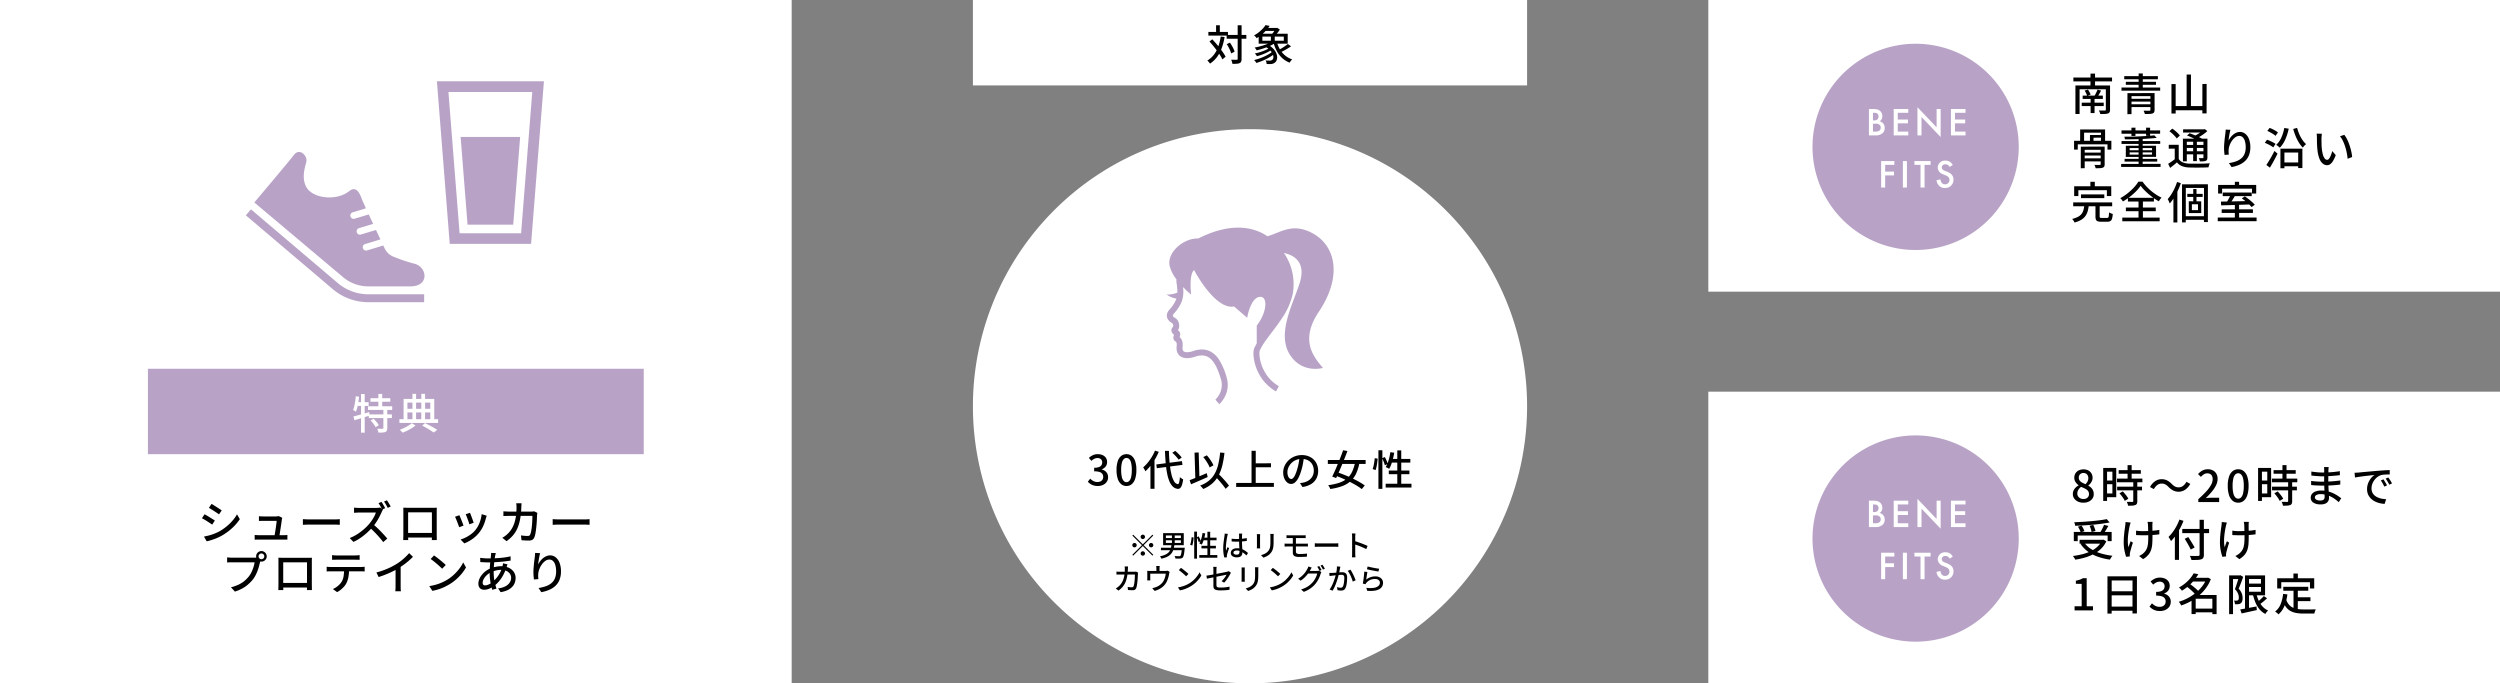 <svg xmlns="http://www.w3.org/2000/svg" width="1200" height="328" viewBox="0 0 1200 328"><rect x="0" y="0" width="1200" height="328" fill="#808080" stroke="none"/><g transform="translate(-120 -9678)"><path d="M0,0H380V328H0Z" transform="translate(120 9678)" fill="#fff"/><path d="M133,0A133,133,0,1,1,0,133,133,133,0,0,1,133,0Z" transform="translate(587 9740)" fill="#fff"/><path d="M0,0H266V41H0Z" transform="translate(587 9678)" fill="#fff"/><path d="M9.8-12.22h9.44v1.82H9.8ZM1.02-13.68h9.4v1.78H1.02Zm14.06-3.2h1.88V-.76A3.28,3.28,0,0,1,16.75.56a1.516,1.516,0,0,1-.71.72,3.915,3.915,0,0,1-1.35.31q-.85.07-2.11.07a4.787,4.787,0,0,0-.14-.63q-.1-.35-.22-.72a4.706,4.706,0,0,0-.26-.65q.9.02,1.65.03t.99-.01a.59.59,0,0,0,.37-.09.47.47,0,0,0,.11-.37ZM9.84-7.8l1.52-.74q.48.68.94,1.47a17.1,17.1,0,0,1,.8,1.54,8.85,8.85,0,0,1,.5,1.35l-1.64.82a11.068,11.068,0,0,0-.48-1.37q-.32-.77-.75-1.58A16.3,16.3,0,0,0,9.84-7.8ZM1.54-9.06l1.34-1.08q.92.96,1.86,2.05T6.55-5.88q.87,1.12,1.58,2.17A17.362,17.362,0,0,1,9.28-1.78L7.76-.5A16.036,16.036,0,0,0,6.67-2.46Q5.98-3.54,5.13-4.69T3.36-6.97Q2.44-8.1,1.54-9.06Zm3.18-7.8h1.8v4.24H4.72Zm2.22,5.38,1.86.26A29.609,29.609,0,0,1,7.41-5.86,16.875,16.875,0,0,1,5.15-1.62,13.549,13.549,0,0,1,1.82,1.54a4.182,4.182,0,0,0-.35-.48Q1.24.78.98.5A4.44,4.44,0,0,0,.52.06a11.42,11.42,0,0,0,3.16-2.8A14.037,14.037,0,0,0,5.75-6.6,25.635,25.635,0,0,0,6.94-11.48ZM28.38-6.56l1.26-.96a10.367,10.367,0,0,1,2.44,1.81,7.217,7.217,0,0,1,1.43,2.03,5.537,5.537,0,0,1,.52,1.98,3.66,3.66,0,0,1-.28,1.69,2.626,2.626,0,0,1-.97,1.17,3.319,3.319,0,0,1-1,.46,5.429,5.429,0,0,1-1.14.14q-.34,0-.77-.01T29,1.72a4.172,4.172,0,0,0-.15-.86,2.841,2.841,0,0,0-.37-.84q.52.04,1.01.06t.83.02A3.687,3.687,0,0,0,31,.04a1.5,1.5,0,0,0,.6-.26,1.5,1.5,0,0,0,.59-1.01,3.1,3.1,0,0,0-.2-1.61,5.863,5.863,0,0,0-1.2-1.89A9.3,9.3,0,0,0,28.38-6.56Zm2.14.44,1.28.66a11.76,11.76,0,0,1-2.15,1.4A25.8,25.8,0,0,1,27-2.87a22.993,22.993,0,0,1-2.66.85,7.451,7.451,0,0,0-.48-.69,6.563,6.563,0,0,0-.54-.63,23.925,23.925,0,0,0,2.61-.67,23.861,23.861,0,0,0,2.58-.97A10.472,10.472,0,0,0,30.52-6.12ZM31.84-4.3l1.34.74a14.531,14.531,0,0,1-1.9,1.47A24.694,24.694,0,0,1,28.97-.75Q27.74-.12,26.48.38t-2.42.84a6.018,6.018,0,0,0-.5-.73,5.73,5.73,0,0,0-.6-.67q1.18-.28,2.44-.71a26.243,26.243,0,0,0,2.46-.98,22.977,22.977,0,0,0,2.22-1.16A11.525,11.525,0,0,0,31.84-4.3ZM28.16-15.58h5.9v1.44h-5.9Zm3.56,6.44,1.44.68a14.569,14.569,0,0,1-2.63,1.5,31.709,31.709,0,0,1-3.16,1.22q-1.65.54-3.17.92a2.533,2.533,0,0,0-.26-.43q-.18-.25-.37-.51t-.33-.42q1.52-.28,3.11-.72a27.746,27.746,0,0,0,3-1.01A12.394,12.394,0,0,0,31.72-9.14Zm2.14.32A15.769,15.769,0,0,0,35.43-5.2a10.888,10.888,0,0,0,2.45,2.86A10.53,10.53,0,0,0,41.24-.5q-.18.18-.42.46t-.45.58q-.21.3-.35.54a11.664,11.664,0,0,1-3.51-2.16,12.274,12.274,0,0,1-2.54-3.23,20.235,20.235,0,0,1-1.69-4.15Zm5.3.94L40.7-6.76q-.76.52-1.64,1.05t-1.75,1q-.87.47-1.63.83l-1.2-1q.74-.36,1.6-.87t1.68-1.08Q38.58-7.4,39.16-7.88ZM26.94-11.42v1.98H37.22v-1.98Zm-1.78-1.4H39.1v4.78H25.16Zm3.32-4.14,1.96.4a21.146,21.146,0,0,1-2.62,3.1,19.516,19.516,0,0,1-3.62,2.78,4.485,4.485,0,0,0-.36-.48,5.252,5.252,0,0,0-.46-.48,3.363,3.363,0,0,0-.46-.36,15.528,15.528,0,0,0,2.36-1.55,16.925,16.925,0,0,0,1.87-1.73A12.9,12.9,0,0,0,28.48-16.96Zm2.54,4.86h1.86v3.5H31.02Zm2.3-3.48h.42l.3-.08,1.28.84q-.34.56-.8,1.18t-.95,1.17a13.241,13.241,0,0,1-.95.97q-.26-.2-.67-.46t-.71-.42a9.033,9.033,0,0,0,.81-.89,10.618,10.618,0,0,0,.74-1.04q.33-.53.53-.93Z" transform="translate(699 9707)"/><path d="M0,0H238V41H0Z" transform="translate(191 9855)" fill="#b8a3c7"/><path d="M8.8-14.88h9.54v1.72H8.8Zm-1.18,3.9H19.26v1.76H7.62ZM8-7.08H19.1v1.76H8Zm4.6-9.82h1.86v6.88H12.6Zm2.42,7.46H16.9V-.52A3.015,3.015,0,0,1,16.71.67a1.345,1.345,0,0,1-.73.67,4.155,4.155,0,0,1-1.35.27q-.83.05-1.99.05a4.791,4.791,0,0,0-.21-.94,6.431,6.431,0,0,0-.37-.94q.84.02,1.57.03t.99-.01a.513.513,0,0,0,.32-.07.386.386,0,0,0,.08-.29ZM8.9-4.14,10.32-5a12.417,12.417,0,0,1,.96.99q.48.55.9,1.1a5.9,5.9,0,0,1,.64,1.01L11.3-.92a6.9,6.9,0,0,0-.59-1.01q-.39-.57-.86-1.15A13.657,13.657,0,0,0,8.9-4.14ZM.64-6.1q.96-.24,2.19-.57t2.6-.73l2.75-.8.24,1.66q-1.88.6-3.82,1.19T1.12-4.28ZM4.3-16.88H6.06V1.68H4.3ZM1.76-15.82l1.6.26q-.14,1.32-.35,2.64t-.49,2.48a13.391,13.391,0,0,1-.66,2.06q-.16-.12-.41-.28T.93-8.98a4.549,4.549,0,0,0-.45-.24,10.868,10.868,0,0,0,.6-1.92q.24-1.08.41-2.28T1.76-15.82Zm.32,2.86H7.94v1.82H1.74ZM33.64-1.68l1.34-1.24q1.08.5,2.17,1.08T39.21-.7q.97.56,1.67,1.04L39.16,1.6q-.64-.46-1.54-1.03T35.7-.59Q34.68-1.18,33.64-1.68ZM22.72-4.78H41.28v1.8H22.72Zm2.94-5H38.32v1.76H25.66Zm3.3-7.16h1.76V-3.96H28.96Zm4.26,0h1.82v13H33.22Zm-8.5,2.42H39.44V-4.08h-1.9v-8.68H26.56v8.68H24.72ZM28.68-2.88l1.76,1.12A16.531,16.531,0,0,1,28.62-.48Q27.58.16,26.45.72t-2.15.96a9.413,9.413,0,0,0-.69-.7q-.43-.4-.77-.66A21.74,21.74,0,0,0,25.01-.6a23.467,23.467,0,0,0,2.08-1.14A12.271,12.271,0,0,0,28.68-2.88Z" transform="translate(289 9884)" fill="#fff"/><path d="M-88.462-17.138q.528.286,1.188.715t1.364.88q.7.451,1.331.858t1,.693l-1.3,1.892q-.418-.308-1.034-.726t-1.3-.858q-.682-.44-1.342-.847t-1.166-.715Zm-3.63,15.686q1.21-.22,2.486-.561a23.2,23.2,0,0,0,2.53-.836,24.188,24.188,0,0,0,2.42-1.111,25.542,25.542,0,0,0,3.41-2.354,23.316,23.316,0,0,0,2.86-2.772,18.584,18.584,0,0,0,2.156-3.036l1.342,2.332A24.038,24.038,0,0,1-78.595-5.5,26.855,26.855,0,0,1-83.49-1.914,22.72,22.72,0,0,1-85.921-.726q-1.309.55-2.6.957a18.321,18.321,0,0,1-2.277.583Zm.286-10.692q.528.264,1.21.671t1.386.847l1.32.825q.616.385,1.012.671l-1.276,1.958q-.44-.308-1.056-.726t-1.3-.858q-.682-.44-1.353-.825t-1.2-.671Zm37.268,1.672q-.044.176-.088.4t-.088.4q-.044.462-.165,1.309t-.275,1.859Q-55.308-5.5-55.462-4.5t-.275,1.837q-.121.836-.209,1.3H-58.3q.066-.4.187-1.155t.275-1.683q.154-.924.286-1.87t.231-1.727a10.282,10.282,0,0,0,.1-1.2h-6.534q-.484,0-1,.022t-.957.044V-11.22q.286.022.627.055t.693.044q.352.011.616.011h6.248q.2,0,.462-.022t.506-.066a2,2,0,0,0,.352-.088ZM-67.76-2.222q.44.044.946.077t1.034.033h11.814q.374,0,.946-.022t.968-.066V.044q-.22-.022-.561-.033T-53.306,0H-65.78q-.528,0-.968.011T-67.76.044Zm23.144-7.59.913.055q.539.033,1.166.055t1.2.022H-29.37q.792,0,1.43-.055t1.034-.077v2.728l-1.056-.066q-.682-.044-1.408-.044H-41.338q-.9,0-1.8.033t-1.474.077Zm37.73-8.272q.286.4.616.957t.649,1.111a10.221,10.221,0,0,1,.5.946l-1.43.638q-.33-.682-.825-1.54t-.935-1.518Zm2.618-.77q.286.418.627.968t.66,1.089q.319.539.517.935l-1.43.638q-.352-.726-.836-1.573a14.153,14.153,0,0,0-.946-1.463Zm-1.892,4.51a3.361,3.361,0,0,0-.33.506A4.947,4.947,0,0,0-6.8-13.2q-.462,1.056-1.133,2.354A27.446,27.446,0,0,1-9.449-8.272,24.043,24.043,0,0,1-11.22-5.918a34.126,34.126,0,0,1-2.673,2.684A30.146,30.146,0,0,1-16.984-.792,22.01,22.01,0,0,1-20.35,1.122l-1.782-1.87a19.634,19.634,0,0,0,3.443-1.727A26.4,26.4,0,0,0-15.6-4.741,25.722,25.722,0,0,0-13.09-7.172a18.581,18.581,0,0,0,1.452-1.859,21.161,21.161,0,0,0,1.254-2.057,9.713,9.713,0,0,0,.792-1.892h-8.074q-.418,0-.913.033t-.9.055q-.407.022-.583.044v-2.486q.22.022.66.055t.924.055q.484.022.814.022H-9.5a10.443,10.443,0,0,0,1.122-.055,3.275,3.275,0,0,0,.792-.165ZM-10.934-7.37q.88.7,1.848,1.606t1.892,1.87q.924.968,1.727,1.848T-4.114-.484L-6.05,1.21q-.814-1.078-1.87-2.3T-10.164-3.52q-1.188-1.21-2.376-2.266Zm14.5-7.942q.682.022,1.2.033t.935.011H18.579q.561,0,1.089-.022-.022.44-.033.935t-.011.957V-2.6q0,.286.011.737t.011.913q0,.462.011.792t.011.4h-2.4a3.4,3.4,0,0,0,.022-.528q0-.44.011-1.034t.011-1.1V-13.068H5.9V-1.683q0,.429.011.836t.022.715q.011.308.011.374h-2.4q0-.066.011-.4t.022-.77q.011-.44.022-.891T3.608-2.6V-14.344Q3.608-14.872,3.564-15.312ZM18.194-3.19v2.2H4.774v-2.2Zm17.4-9.658q.154.33.4.979l.517,1.386q.275.737.506,1.4t.341,1.012l-2.068.748a10.6,10.6,0,0,0-.308-1.045q-.22-.649-.484-1.364t-.517-1.375q-.253-.66-.451-1.056Zm8.03,1.408q-.154.418-.253.726t-.165.572a22.053,22.053,0,0,1-1.177,3.454,14.741,14.741,0,0,1-1.9,3.19A15.753,15.753,0,0,1,36.685-.231a18.459,18.459,0,0,1-3.8,2.057L31.064-.044a14.857,14.857,0,0,0,2.552-1.012A16.251,16.251,0,0,0,36.157-2.64,11.986,11.986,0,0,0,38.28-4.686a12.716,12.716,0,0,0,1.364-2.167,14.909,14.909,0,0,0,1.012-2.6,16.576,16.576,0,0,0,.55-2.761ZM30.47-11.7q.2.374.473,1.023t.572,1.4q.3.748.561,1.43t.418,1.144l-2.09.77q-.132-.418-.4-1.133t-.561-1.485q-.3-.77-.572-1.419a8.336,8.336,0,0,0-.473-.979Zm29.876-5.742q-.022.374-.055.913t-.055.935a38.03,38.03,0,0,1-.594,5.863,19.953,19.953,0,0,1-1.353,4.444A13.493,13.493,0,0,1,56.133-1.9a17.1,17.1,0,0,1-3,2.673L51.106-.88a10.914,10.914,0,0,0,1.276-.792,9.743,9.743,0,0,0,1.254-1.056A11.719,11.719,0,0,0,55.484-4.95a13.2,13.2,0,0,0,1.331-2.761,18.621,18.621,0,0,0,.825-3.476,30.236,30.236,0,0,0,.286-4.367q0-.242-.011-.594t-.055-.7q-.044-.352-.088-.594Zm7.59,4.62q-.044.286-.088.594t-.066.528q-.022.66-.066,1.738t-.143,2.354q-.1,1.276-.253,2.53t-.352,2.321a7.315,7.315,0,0,1-.506,1.727A2.344,2.344,0,0,1,65.527.1,3.126,3.126,0,0,1,63.91.462q-.88,0-1.815-.044T60.324.308L60.06-2q.858.11,1.683.187t1.507.077a1.592,1.592,0,0,0,.792-.165,1.159,1.159,0,0,0,.462-.583,6.018,6.018,0,0,0,.4-1.287q.176-.825.3-1.826t.2-2.068q.077-1.067.11-2.024t.033-1.683H54.318q-.616,0-1.331.022t-1.353.066v-2.288q.638.044,1.342.088t1.342.044h10.56q.44,0,.814-.033a6.512,6.512,0,0,0,.7-.1Zm7.348,3.014.913.055q.539.033,1.166.055t1.2.022H90.53q.792,0,1.43-.055t1.034-.077v2.728L91.938-7.15q-.682-.044-1.408-.044H78.562q-.9,0-1.8.033t-1.474.077ZM-65.89,8.05a1.317,1.317,0,0,0,.4.968,1.317,1.317,0,0,0,.968.4,1.354,1.354,0,0,0,.979-.4,1.3,1.3,0,0,0,.407-.968,1.335,1.335,0,0,0-.407-.979,1.335,1.335,0,0,0-.979-.407,1.3,1.3,0,0,0-.968.407A1.354,1.354,0,0,0-65.89,8.05Zm-1.166,0a2.444,2.444,0,0,1,.341-1.276,2.592,2.592,0,0,1,.913-.913,2.444,2.444,0,0,1,1.276-.341,2.444,2.444,0,0,1,1.276.341,2.685,2.685,0,0,1,.924.913,2.386,2.386,0,0,1,.352,1.276,2.386,2.386,0,0,1-.352,1.276,2.685,2.685,0,0,1-.924.913,2.444,2.444,0,0,1-1.276.341,2.444,2.444,0,0,1-1.276-.341,2.592,2.592,0,0,1-.913-.913A2.444,2.444,0,0,1-67.056,8.05Zm2.244,1.606a3.715,3.715,0,0,0-.231.594,6.612,6.612,0,0,0-.165.682q-.2.836-.473,1.87t-.682,2.134a19.238,19.238,0,0,1-.946,2.145,13.56,13.56,0,0,1-1.2,1.925,19.509,19.509,0,0,1-2.277,2.409,15.692,15.692,0,0,1-2.871,2.024,20.055,20.055,0,0,1-3.586,1.529L-79.134,22.9a19.751,19.751,0,0,0,3.74-1.32,13.027,13.027,0,0,0,2.761-1.771,16.085,16.085,0,0,0,2.1-2.145,11.639,11.639,0,0,0,1.309-2.156,17.389,17.389,0,0,0,.924-2.387,16,16,0,0,0,.517-2.211H-78.606q-.7,0-1.32.022T-80.982,11V8.534q.33.022.737.066t.847.066q.44.022.792.022h10.67q.286,0,.671-.022a3.965,3.965,0,0,0,.737-.11Zm8.426-.968q.682.022,1.2.033t.935.011h12.881q.561,0,1.089-.022-.022.44-.033.935t-.011.957V21.4q0,.286.011.737t.011.913q0,.462.011.792t.011.4h-2.4a3.4,3.4,0,0,0,.022-.528q0-.44.011-1.034t.011-1.1V10.932H-54.054V22.317q0,.429.011.836t.022.715q.011.308.011.374h-2.4q0-.066.011-.4t.022-.77q.011-.44.022-.891t.011-.781V9.656Q-56.342,9.128-56.386,8.688Zm14.63,12.122v2.2h-13.42v-2.2ZM-30.6,7.456q.506.066,1.056.11t1.078.044h8.888q.506,0,1.089-.044t1.111-.11V9.722q-.528-.044-1.1-.055t-1.1-.011h-8.866q-.55,0-1.122.011t-1.034.055Zm-2.6,5.588q.462.044.979.077t1.023.033h14.388q.352,0,.9-.033t.946-.077V15.31q-.374-.044-.891-.055t-.957-.011H-31.2q-.506,0-1.034.011t-.968.055ZM-22.44,14.21a20.214,20.214,0,0,1-.33,3.806,11.208,11.208,0,0,1-1.056,3.1A8.2,8.2,0,0,1-24.893,22.6,12.829,12.829,0,0,1-26.4,24.044a9.725,9.725,0,0,1-1.8,1.166l-2.024-1.474a9.476,9.476,0,0,0,2.31-1.4,8.563,8.563,0,0,0,1.76-1.881,7.285,7.285,0,0,0,1.078-2.871,24.178,24.178,0,0,0,.264-3.377Zm13.112,1.584a36.629,36.629,0,0,0,5.335-1.837A33.091,33.091,0,0,0,.264,11.746a21.892,21.892,0,0,0,2.277-1.584q1.111-.88,2.1-1.826A24.454,24.454,0,0,0,6.38,6.51L8.228,8.27q-.968.99-2.09,1.958T3.773,12.087q-1.243.891-2.541,1.683-1.21.748-2.75,1.507t-3.256,1.452q-1.716.693-3.476,1.243Zm9.2-2.9,2.442-.638v9.966q0,.44.011.957t.044.957a3.819,3.819,0,0,0,.1.682H-.264q.022-.242.066-.682t.055-.957q.011-.517.011-.957ZM18.326,7.61q.594.4,1.364.979t1.573,1.243q.8.66,1.529,1.276a12.718,12.718,0,0,1,1.166,1.1L22.22,13.99q-.418-.44-1.1-1.067t-1.463-1.3q-.781-.671-1.551-1.276T16.72,9.326ZM16.06,22.328a24.942,24.942,0,0,0,3.41-.759,22.133,22.133,0,0,0,2.871-1.078,24.275,24.275,0,0,0,2.365-1.243,19.52,19.52,0,0,0,3.245-2.486,23.181,23.181,0,0,0,2.607-2.9,16.7,16.7,0,0,0,1.782-2.9l1.342,2.4a19.967,19.967,0,0,1-1.947,2.86,23.978,23.978,0,0,1-2.607,2.739,21.711,21.711,0,0,1-3.168,2.365,27.133,27.133,0,0,1-2.409,1.32,23.484,23.484,0,0,1-2.816,1.144,22.941,22.941,0,0,1-3.2.814ZM48,6.466q-.066.242-.143.528t-.121.528q-.2.968-.374,2.321t-.286,2.871q-.11,1.518-.11,2.97a22.068,22.068,0,0,0,.187,2.948,23,23,0,0,0,.495,2.6q.308,1.21.66,2.288l-2,.594a23.837,23.837,0,0,1-.627-2.321,28.027,28.027,0,0,1-.473-2.827,25.585,25.585,0,0,1-.176-2.992q0-1.1.066-2.266t.165-2.277q.1-1.111.22-2.1t.187-1.76a5.2,5.2,0,0,0,.055-.616q.011-.33.011-.55Zm-3.7,2.574q2,0,3.872-.1t3.6-.319a32.009,32.009,0,0,0,3.311-.594l.022,2.046q-1.166.2-2.53.363t-2.816.275q-1.452.11-2.871.176t-2.651.066q-.506,0-1.188-.033L41.7,10.855,40.546,10.8,40.48,8.754q.4.066,1.089.132T43.01,9Q43.758,9.04,44.308,9.04Zm9.306,2.86q-.066.176-.165.462l-.2.572q-.1.286-.187.484A20.3,20.3,0,0,1,51.513,17.1a17.881,17.881,0,0,1-1.98,2.926,13.262,13.262,0,0,1-2.189,2.1,11.2,11.2,0,0,1-2.365,1.386,6.42,6.42,0,0,1-2.585.572,3.146,3.146,0,0,1-1.386-.308A2.3,2.3,0,0,1,40,22.812a3.358,3.358,0,0,1-.374-1.672,5.675,5.675,0,0,1,.484-2.266,8.679,8.679,0,0,1,1.331-2.134,10.289,10.289,0,0,1,1.969-1.8,10.936,10.936,0,0,1,2.376-1.276,15.668,15.668,0,0,1,2.365-.638,12.833,12.833,0,0,1,2.409-.242,8.4,8.4,0,0,1,3.641.737,5.927,5.927,0,0,1,2.42,2.013,5,5,0,0,1,.869,2.882,6.781,6.781,0,0,1-.385,2.277,5.672,5.672,0,0,1-1.243,2,7.437,7.437,0,0,1-2.233,1.573,12.041,12.041,0,0,1-3.333.968L49.1,23.406a9.591,9.591,0,0,0,3.432-.946,5.52,5.52,0,0,0,2.1-1.8,4.138,4.138,0,0,0,.715-2.332,3.333,3.333,0,0,0-.561-1.881,4.02,4.02,0,0,0-1.65-1.375,6.094,6.094,0,0,0-2.673-.528,9.35,9.35,0,0,0-2.607.341,14.485,14.485,0,0,0-1.991.715,7.837,7.837,0,0,0-2.134,1.4,7.447,7.447,0,0,0-1.5,1.859,3.9,3.9,0,0,0-.55,1.892,1.284,1.284,0,0,0,.3.924,1.153,1.153,0,0,0,.869.308,4.409,4.409,0,0,0,1.826-.484,8.343,8.343,0,0,0,2.068-1.43,15.918,15.918,0,0,0,2.541-2.926,14.221,14.221,0,0,0,1.881-4.224,3.989,3.989,0,0,0,.121-.473q.055-.275.1-.572t.066-.495ZM69.256,6.51q-.132.506-.286,1.221t-.286,1.485q-.132.77-.231,1.485t-.143,1.243a10.769,10.769,0,0,1,.935-1.518,8.175,8.175,0,0,1,1.309-1.408,6.8,6.8,0,0,1,1.628-1.034,4.5,4.5,0,0,1,1.87-.4,4.182,4.182,0,0,1,2.673.935,6.229,6.229,0,0,1,1.859,2.651,11.067,11.067,0,0,1,.682,4.092,10.8,10.8,0,0,1-.682,4,8.016,8.016,0,0,1-1.936,2.9,10.29,10.29,0,0,1-2.992,1.947,17.033,17.033,0,0,1-3.828,1.133l-1.32-2a20.676,20.676,0,0,0,3.344-.8,8.83,8.83,0,0,0,2.684-1.419,5.987,5.987,0,0,0,1.771-2.31,8.477,8.477,0,0,0,.627-3.454,10.688,10.688,0,0,0-.374-2.992,4.432,4.432,0,0,0-1.1-1.98,2.462,2.462,0,0,0-1.782-.7,3.282,3.282,0,0,0-1.936.66,7.162,7.162,0,0,0-1.661,1.694,9.813,9.813,0,0,0-1.188,2.222,8.324,8.324,0,0,0-.539,2.288q-.044.55-.033,1.144a11.834,11.834,0,0,0,.121,1.386l-2.156.154q-.066-.616-.154-1.551t-.088-2.013q0-.792.066-1.7T66.264,12q.088-.957.209-1.859t.209-1.65q.088-.572.121-1.1t.055-.99Z" transform="translate(310 9937)"/><g transform="translate(666.138 9787.271)"><path d="M89.944,374.168h-.008l-1.348.455Z" transform="translate(-62.36 -312.251)" fill="#b8a3c7"/><path d="M86.869,40.424C98.322,23.342,94.886,8.929,84.293,2.918c-9.942-5.644-15.708-.519-22.047,1.2-8.016-5.355-19.229-6-33.21,1.085-6.872-.285-15.175,6.586-13.743,13.169a17.6,17.6,0,0,0,3.252,6.413c0,.129-.014.26-.014.386A10.839,10.839,0,0,0,18.65,26.8,26.581,26.581,0,0,1,19,30.745c0,.158-.005.308-.01.462a13.285,13.285,0,0,1-5.132.913,10.743,10.743,0,0,0,4.682,1.913,9.721,9.721,0,0,1-.384,1.013,17.778,17.778,0,0,1-2.99,4.34,5.407,5.407,0,0,0-.907,1.381,3.591,3.591,0,0,0-.319,1.458,3.31,3.31,0,0,0,.382,1.537,4.607,4.607,0,0,0,1.239,1.447,9.813,9.813,0,0,0,1.073.726,1.223,1.223,0,0,1,.241.425,2.226,2.226,0,0,1,.145.762,1.1,1.1,0,0,1-.044.334l-.027.064,0,.007,0-.005v0l0,0h0a3.018,3.018,0,0,0-.566.765,2.219,2.219,0,0,0-.249,1.008,2.189,2.189,0,0,0,.293,1.08,3.319,3.319,0,0,0,.783.9c.066.053.125.1.188.147l-.064.177c-.053.147-.115.315-.167.515a2.74,2.74,0,0,0-.106.73,2.005,2.005,0,0,0,.2.881,1.923,1.923,0,0,0,.7.785l.062.04-.056-.036a1.361,1.361,0,0,1,.581.644,2.528,2.528,0,0,1,.145.97c0,.515-.077,1.135-.082,1.836a5.24,5.24,0,0,0,.04.671A4.689,4.689,0,0,0,19,59.944a4.317,4.317,0,0,0,1.618,1.91,5.552,5.552,0,0,0,3.047.8,12.4,12.4,0,0,0,3.908-.741l.01,0a9.885,9.885,0,0,1,3.149-.574,6.006,6.006,0,0,1,3.227.888,7.871,7.871,0,0,1,1.916,1.71,16.526,16.526,0,0,1,2.3,3.923,43.858,43.858,0,0,1,1.7,4.76,9.468,9.468,0,0,1-1.12,8.064,10.805,10.805,0,0,1-1.078,1.443c-.144.164-.262.285-.341.362l-.084.082-.012.011,0,0,.581.647,1.325,1.491a12.419,12.419,0,0,0,2.039-2.516,12.338,12.338,0,0,0,1.432-10.425,31.477,31.477,0,0,0-3.827-8.737,11.453,11.453,0,0,0-3.333-3.257,8.876,8.876,0,0,0-4.726-1.311,12.754,12.754,0,0,0-4.064.725h0a9.586,9.586,0,0,1-3,.592,3.258,3.258,0,0,1-1.159-.178,1.48,1.48,0,0,1-.751-.576,1.8,1.8,0,0,1-.273-.759,3.133,3.133,0,0,1-.015-.315c-.005-.432.078-1.08.082-1.836a5.318,5.318,0,0,0-.369-2.073,4.1,4.1,0,0,0-1.135-1.55c.019-.049.036-.1.058-.152.053-.149.112-.319.167-.521a2.879,2.879,0,0,0,.1-.733,2.065,2.065,0,0,0-.168-.832,1.925,1.925,0,0,0-.619-.78c-.127-.095-.241-.178-.343-.255a3.106,3.106,0,0,0,.455-.884,3.981,3.981,0,0,0,.188-1.229,5.088,5.088,0,0,0-.423-2,4.219,4.219,0,0,0-.514-.88,3,3,0,0,0-.821-.748c-.168-.1-.348-.21-.523-.33a2.933,2.933,0,0,1-.64-.565.945.945,0,0,1-.131-.219.386.386,0,0,1-.029-.152.724.724,0,0,1,.077-.3,2.657,2.657,0,0,1,.441-.65,20.458,20.458,0,0,0,3.452-5.062,13.011,13.011,0,0,0,1.091-5.463c0-.706-.043-1.44-.116-2.213A46.662,46.662,0,0,0,25.6,32.12s-1.144-9.735,1.432-11.738c0,0,10.021,19.181,19.183,17.466l6.3,5.437s1.432-9.162,5.728-10.019,4.007,7.158-1.146,13.743V55.55a20.839,20.839,0,0,0-1.119,2.139,5.308,5.308,0,0,0-.355,1.259,9.812,9.812,0,0,0-.121,1.6,22.1,22.1,0,0,0,2.9,10.033A20.2,20.2,0,0,0,63.4,76.564a19.982,19.982,0,0,0,2.939,2.053l1.119-2.072L67.7,76.1h0a17.587,17.587,0,0,1-2.543-1.8,17.34,17.34,0,0,1-4.22-5.058,19.317,19.317,0,0,1-2.573-8.694,7.093,7.093,0,0,1,.082-1.131,2.472,2.472,0,0,1,.149-.569,30.785,30.785,0,0,1,3.213-5.2c2.1-2.9,4.741-6.169,7.1-9.715a34.872,34.872,0,0,0,5.336-11.505A24.284,24.284,0,0,0,74.79,27.2,26.475,26.475,0,0,0,70.14,12.149c4.723,1.025,10.769,4.273,7.569,14.436C74.464,36.891,66.259,51.4,73.414,61.608c5.981,8.534,15.46,5.728,15.46,5.728C84.578,62.181,77.58,54.277,86.869,40.424Z" fill="#b8a3c7"/></g><g transform="translate(11 116)"><g transform="translate(227 9594.166)"><path d="M44.246,240.6,2.453,205.121,0,208.013,41.8,243.49l.006.005a26.429,26.429,0,0,0,16.993,6.2H85.585V245.9H58.8A22.637,22.637,0,0,1,44.246,240.6Z" transform="translate(0 -136.81)" fill="#b8a3c7"/><path d="M79.024,105.3H99.176c9.479,0,8.057-9.48,1.9-10.9a74.286,74.286,0,0,1-9.495-3.165,8.063,8.063,0,0,1-4.764-4.255L86.2,85.669l-7.738,2.339a1.6,1.6,0,1,1-.927-3.06l7.291-2.206c-.627-1.336-1.354-2.888-2.12-4.526L75.47,80.4a1.6,1.6,0,0,1-.927-3.063l6.789-2.053c-.722-1.551-1.441-3.095-2.106-4.53L72.483,72.8a1.6,1.6,0,1,1-.927-3.062l6.316-1.911c-.905-1.971-1.562-3.432-1.737-3.885-.76-1.976-2.43-7.458-6.239-4.411-6.263,5.014-17.689,3.544-20.639-1.936-2.211-4.108-.947-8.531,0-12.006.758-2.778-3.161-7.11-6-3.318C41.243,44.95,24.3,65.018,24.3,65.018l42.618,35.867A18.8,18.8,0,0,0,79.024,105.3Z" transform="translate(-20.226)" fill="#b8a3c7"/></g><g transform="translate(136.012 9456.5)"><path d="M182.7,144.5l6.164,78.067h39.051l6.164-78.067Zm40.452,72.954h-29.56l-5.359-67.805h40.242l-5.359,67.805Z" transform="translate(0)" fill="#b8a3c7"/><path d="M218.527,262.933h21.925l3.327-42.133H215.2Z" transform="translate(-21.117 -49.577)" fill="#b8a3c7"/></g></g><path d="M-73.04.28A6.836,6.836,0,0,1-75.09,0a5.806,5.806,0,0,1-1.57-.75,7.1,7.1,0,0,1-1.18-1.01l1.12-1.48a7.456,7.456,0,0,0,1.5,1.12,3.924,3.924,0,0,0,1.98.48,3.416,3.416,0,0,0,1.46-.29,2.275,2.275,0,0,0,.97-.83,2.376,2.376,0,0,0,.35-1.32,2.56,2.56,0,0,0-.39-1.41,2.482,2.482,0,0,0-1.34-.94,8.231,8.231,0,0,0-2.61-.33V-8.48a6.38,6.38,0,0,0,2.29-.33,2.425,2.425,0,0,0,1.2-.91,2.4,2.4,0,0,0,.37-1.32,2.011,2.011,0,0,0-.6-1.53,2.313,2.313,0,0,0-1.66-.57,3.424,3.424,0,0,0-1.57.37,5.624,5.624,0,0,0-1.37.99l-1.2-1.44a7.763,7.763,0,0,1,1.92-1.29,5.329,5.329,0,0,1,2.3-.49,5.746,5.746,0,0,1,2.34.45,3.713,3.713,0,0,1,1.6,1.29,3.538,3.538,0,0,1,.58,2.06,3.362,3.362,0,0,1-.69,2.14,4.167,4.167,0,0,1-1.85,1.32v.08a4.656,4.656,0,0,1,1.53.71A3.522,3.522,0,0,1-68.52-5.7a3.68,3.68,0,0,1,.4,1.74,3.837,3.837,0,0,1-.67,2.27A4.343,4.343,0,0,1-70.58-.23,5.866,5.866,0,0,1-73.04.28Zm13.76,0A3.927,3.927,0,0,1-61.8-.58a5.456,5.456,0,0,1-1.67-2.57,13.243,13.243,0,0,1-.59-4.27,12.964,12.964,0,0,1,.59-4.24,5.255,5.255,0,0,1,1.67-2.51A4.018,4.018,0,0,1-59.28-15a3.9,3.9,0,0,1,2.5.84,5.4,5.4,0,0,1,1.65,2.51,12.872,12.872,0,0,1,.59,4.23,13.243,13.243,0,0,1-.59,4.27A5.533,5.533,0,0,1-56.78-.58,3.847,3.847,0,0,1-59.28.28Zm0-1.84a1.819,1.819,0,0,0,1.32-.58,3.978,3.978,0,0,0,.9-1.87,14.656,14.656,0,0,0,.32-3.41,14.26,14.26,0,0,0-.32-3.38,3.8,3.8,0,0,0-.9-1.82,1.85,1.85,0,0,0-1.32-.56,1.85,1.85,0,0,0-1.32.56,3.865,3.865,0,0,0-.91,1.82,13.844,13.844,0,0,0-.33,3.38,14.228,14.228,0,0,0,.33,3.41,4.042,4.042,0,0,0,.91,1.87A1.819,1.819,0,0,0-59.28-1.56Zm14.3-8.5,12.3-1.6.26,1.8-12.3,1.6Zm7.68-5.62,1.4-.9q.58.46,1.18,1.04t1.12,1.15a7.491,7.491,0,0,1,.82,1.05l-1.5.98a8.076,8.076,0,0,0-.78-1.04q-.5-.58-1.08-1.19A13.374,13.374,0,0,0-37.3-15.68Zm-8.3-1.02,1.8.58a27.167,27.167,0,0,1-1.76,3.49,29.338,29.338,0,0,1-2.21,3.21A22.953,22.953,0,0,1-50.2-6.78q-.1-.22-.29-.58t-.41-.72q-.22-.36-.38-.58A18.369,18.369,0,0,0-49.1-10.9a23.3,23.3,0,0,0,1.96-2.76A21.691,21.691,0,0,0-45.6-16.7Zm-2.18,5.52,1.92-1.92.02.02V1.64h-1.94Zm6.96-5.4h1.9q.08,3.3.38,6.15a40.838,40.838,0,0,0,.81,5.02,11.721,11.721,0,0,0,1.28,3.42A2.6,2.6,0,0,0-34.64-.6q.38.02.62-.82a13.408,13.408,0,0,0,.36-2.54,5.994,5.994,0,0,0,.49.39,7.106,7.106,0,0,0,.6.39q.31.18.47.26a12.715,12.715,0,0,1-.6,2.83,3.252,3.252,0,0,1-.85,1.39,1.512,1.512,0,0,1-1.03.36A3.948,3.948,0,0,1-36.96.63a7.16,7.16,0,0,1-1.69-2.52,19.28,19.28,0,0,1-1.13-3.84,47,47,0,0,1-.68-4.97Q-40.7-13.44-40.82-16.58Zm18.38,2.98,1.72-.84a17.35,17.35,0,0,1,1.28,1.58q.62.86,1.12,1.7a11.851,11.851,0,0,1,.78,1.52l-1.84,1a9.635,9.635,0,0,0-.73-1.57q-.49-.87-1.09-1.76A17.105,17.105,0,0,0-22.44-13.6ZM-28.98-2.52q1.04-.38,2.38-.92t2.85-1.17q1.51-.63,2.99-1.27l.44,1.86q-1.38.6-2.79,1.23t-2.74,1.2L-28.3-.54ZM-17.1-4.78l1.46-1.3q.7.7,1.49,1.51t1.55,1.65q.76.84,1.42,1.62A14.91,14.91,0,0,1-10.1.12l-1.6,1.52Q-12.12,1-12.74.2T-14.1-1.47q-.74-.87-1.51-1.72T-17.1-4.78Zm2.76-11.02,2.08.2a45.526,45.526,0,0,1-1.07,6.16,20.408,20.408,0,0,1-1.85,4.83A13.552,13.552,0,0,1-18.11-.94a16.1,16.1,0,0,1-4.33,2.66,3.554,3.554,0,0,0-.4-.51l-.57-.63a5.414,5.414,0,0,0-.53-.52,14.332,14.332,0,0,0,4.2-2.32A11.731,11.731,0,0,0-16.95-5.6a17.424,17.424,0,0,0,1.7-4.47A40.863,40.863,0,0,0-14.34-15.8Zm-12.28.06,1.98-.08.4,13.14-1.98.06ZM1.8-10.6l8.28-.02-.02,1.9H1.82ZM-6.64-1.18h18.1V.7L-6.64.72ZM.74-16.6H2.76L2.74-.14l-2-.02Zm25.18,2.92q-.2,1.54-.51,3.25a28.876,28.876,0,0,1-.83,3.39,18.535,18.535,0,0,1-1.35,3.45A7.173,7.173,0,0,1,21.6-1.44a2.851,2.851,0,0,1-1.86.74,2.914,2.914,0,0,1-1.86-.69,4.932,4.932,0,0,1-1.4-1.94,7.288,7.288,0,0,1-.54-2.91,7.52,7.52,0,0,1,.69-3.18,8.605,8.605,0,0,1,1.91-2.66,9.012,9.012,0,0,1,2.84-1.82,9.187,9.187,0,0,1,3.5-.66,8.684,8.684,0,0,1,3.25.58,7.285,7.285,0,0,1,2.48,1.61,6.951,6.951,0,0,1,1.57,2.41,8,8,0,0,1,.54,2.94,7.8,7.8,0,0,1-.87,3.73A6.913,6.913,0,0,1,29.3-.63,10.843,10.843,0,0,1,25.18.76L24-1.12q.52-.06.96-.13t.82-.15a7.467,7.467,0,0,0,1.83-.68,6.045,6.045,0,0,0,1.55-1.17,5.236,5.236,0,0,0,1.07-1.67,5.694,5.694,0,0,0,.39-2.16,6.394,6.394,0,0,0-.38-2.23,5.027,5.027,0,0,0-1.12-1.79,5.169,5.169,0,0,0-1.82-1.19,6.55,6.55,0,0,0-2.44-.43,7,7,0,0,0-2.92.58,6.75,6.75,0,0,0-2.17,1.53,6.873,6.873,0,0,0-1.35,2.05,5.485,5.485,0,0,0-.46,2.12,5.461,5.461,0,0,0,.28,1.89,2.654,2.654,0,0,0,.7,1.11,1.316,1.316,0,0,0,.86.36,1.321,1.321,0,0,0,.9-.45,5.132,5.132,0,0,0,.93-1.43,17.864,17.864,0,0,0,.93-2.5,26.137,26.137,0,0,0,.77-3.07q.31-1.63.45-3.19ZM37.36-12.2H55.5v1.9H37.36Zm7.34-4.68,2.06.36q-.58,1.58-1.27,3.32T44.08-9.72q-.72,1.74-1.42,3.32t-1.3,2.86l-1.9-.7q.6-1.2,1.29-2.76t1.39-3.27q.7-1.71,1.37-3.41T44.7-16.88Zm5.78,5.58,2.04.46a21.238,21.238,0,0,1-1.58,5.16,11.335,11.335,0,0,1-2.65,3.63A12.624,12.624,0,0,1,44.26.33a27.237,27.237,0,0,1-5.74,1.39,4.358,4.358,0,0,0-.41-.96,5.753,5.753,0,0,0-.59-.88,26.836,26.836,0,0,0,5.4-1.18,11.107,11.107,0,0,0,3.73-2.09,9.9,9.9,0,0,0,2.41-3.26A19.048,19.048,0,0,0,50.48-11.3ZM40.62-4.84l1.26-1.48q1.66.56,3.51,1.3t3.65,1.59q1.8.85,3.37,1.74A25.743,25.743,0,0,1,55.08.02L53.66,1.78A22.7,22.7,0,0,0,51.12.05q-1.52-.91-3.3-1.8T44.19-3.44Q42.34-4.24,40.62-4.84ZM61.64-16.88h1.9V1.66h-1.9Zm-1.78,3.82,1.4.2q-.06.82-.19,1.82t-.32,1.96a13.337,13.337,0,0,1-.45,1.72l-1.44-.5a11.343,11.343,0,0,0,.46-1.58q.2-.9.34-1.85T59.86-13.06Zm3.56,0,1.3-.56a17.253,17.253,0,0,1,.84,1.72,11.037,11.037,0,0,1,.56,1.58l-1.4.66a9.962,9.962,0,0,0-.3-1.02q-.2-.58-.47-1.22T63.42-13.06Zm3.94-2.9,1.86.28q-.24,1.48-.6,2.9a27.109,27.109,0,0,1-.81,2.65A12.9,12.9,0,0,1,66.8-7.96q-.18-.12-.49-.29t-.63-.32q-.32-.15-.56-.25a10.265,10.265,0,0,0,.99-2.01,21.549,21.549,0,0,0,.75-2.47A25.943,25.943,0,0,0,67.36-15.96Zm.32,3.24h9.28v1.78H67.12ZM70.7-16.8h1.9V.22H70.7ZM66.62-7.14h9.9v1.76h-9.9ZM65.12-.8H77.5V1H65.12Z" transform="translate(720 9911)"/><path d="M-51.45-8.26a1.011,1.011,0,0,1-.742-.308A1.011,1.011,0,0,1-52.5-9.31a1.011,1.011,0,0,1,.308-.742,1.011,1.011,0,0,1,.742-.308,1.011,1.011,0,0,1,.742.308,1.011,1.011,0,0,1,.308.742,1.011,1.011,0,0,1-.308.742A1.011,1.011,0,0,1-51.45-8.26Zm0,2.534,4.62-4.62.406.406-4.62,4.62,4.62,4.62-.406.406-4.62-4.62L-56.084-.28l-.406-.406,4.634-4.634-4.62-4.62.406-.406Zm-2.94.406a1.011,1.011,0,0,1-.308.742,1.011,1.011,0,0,1-.742.308,1.011,1.011,0,0,1-.742-.308,1.011,1.011,0,0,1-.308-.742,1.011,1.011,0,0,1,.308-.742,1.011,1.011,0,0,1,.742-.308,1.011,1.011,0,0,1,.742.308A1.011,1.011,0,0,1-54.39-5.32Zm5.88,0a1.011,1.011,0,0,1,.308-.742,1.011,1.011,0,0,1,.742-.308,1.011,1.011,0,0,1,.742.308,1.011,1.011,0,0,1,.308.742,1.011,1.011,0,0,1-.308.742,1.011,1.011,0,0,1-.742.308,1.011,1.011,0,0,1-.742-.308A1.011,1.011,0,0,1-48.51-5.32Zm-2.94,2.94a1.011,1.011,0,0,1,.742.308,1.011,1.011,0,0,1,.308.742,1.011,1.011,0,0,1-.308.742,1.011,1.011,0,0,1-.742.308,1.011,1.011,0,0,1-.742-.308A1.011,1.011,0,0,1-52.5-1.33a1.011,1.011,0,0,1,.308-.742A1.011,1.011,0,0,1-51.45-2.38Zm11.074-5.306V-6.4h7.2V-7.686Zm0-2.3v1.246h7.2V-9.982Zm-1.33-1.12h9.912v5.81h-9.912Zm4.228.518h1.344v4.746h-1.344Zm-5.278,6.5H-32.1V-2.9H-42.756Zm10.08,0h1.358l-.007.1q-.007.1-.021.224t-.028.224q-.112,1.3-.252,2.149a8.028,8.028,0,0,1-.315,1.337,1.93,1.93,0,0,1-.4.714,1.525,1.525,0,0,1-.553.329,3,3,0,0,1-.693.119q-.35.028-.945.021T-35.8,1.092a2.989,2.989,0,0,0-.14-.623,1.939,1.939,0,0,0-.294-.581q.672.056,1.281.07t.861.014a2.015,2.015,0,0,0,.378-.028.616.616,0,0,0,.252-.112,1.266,1.266,0,0,0,.308-.567,7.917,7.917,0,0,0,.259-1.2q.119-.777.217-1.967Zm-5.012-1.428H-36.3A17.147,17.147,0,0,1-36.638-3.7a6.933,6.933,0,0,1-.6,1.6A5.128,5.128,0,0,1-38.3-.735a6.454,6.454,0,0,1-1.708,1.1,12.916,12.916,0,0,1-2.52.812,2,2,0,0,0-.175-.392q-.119-.21-.259-.42a2.219,2.219,0,0,0-.266-.336,12.205,12.205,0,0,0,2.31-.679,5.864,5.864,0,0,0,1.533-.91,4.039,4.039,0,0,0,.931-1.127,5.315,5.315,0,0,0,.5-1.323A13.779,13.779,0,0,0-37.688-5.516Zm10.906-6.3h1.33V1.162h-1.33Zm-1.246,2.674.98.14q-.042.574-.133,1.274T-27.4-6.356a9.336,9.336,0,0,1-.315,1.2l-1.008-.35a7.94,7.94,0,0,0,.322-1.106q.14-.63.238-1.3T-28.028-9.142Zm2.492,0,.91-.392a12.077,12.077,0,0,1,.588,1.2,7.726,7.726,0,0,1,.392,1.106l-.98.462a6.975,6.975,0,0,0-.21-.714q-.14-.406-.329-.854T-25.536-9.142Zm2.758-2.03,1.3.2q-.168,1.036-.42,2.03a18.976,18.976,0,0,1-.567,1.855,9.029,9.029,0,0,1-.707,1.519q-.126-.084-.343-.2T-23.954-6q-.224-.1-.392-.175a7.186,7.186,0,0,0,.693-1.407,15.084,15.084,0,0,0,.525-1.729A18.16,18.16,0,0,0-22.778-11.172Zm.224,2.268h6.5v1.246h-6.888Zm2.114-2.856h1.33V.154h-1.33ZM-23.3-5h6.93v1.232H-23.3ZM-24.346-.56h8.666V.7h-8.666ZM-8.82-8.414q.6.056,1.2.091t1.225.035q1.26,0,2.52-.112A22.83,22.83,0,0,0-1.54-8.722v1.358q-1.12.182-2.373.266t-2.5.1q-.616,0-1.2-.028t-1.2-.07Zm5.082-2.45q-.028.21-.049.434T-3.822-10q-.014.238-.021.63t-.014.847q-.007.455-.007.9,0,.882.035,1.694t.077,1.54q.042.728.07,1.365t.028,1.155a3.248,3.248,0,0,1-.126.91,2,2,0,0,1-.42.77,1.945,1.945,0,0,1-.791.525A3.466,3.466,0,0,1-6.216.532a3.761,3.761,0,0,1-2.212-.56A1.817,1.817,0,0,1-9.212-1.6a1.937,1.937,0,0,1,.357-1.148,2.408,2.408,0,0,1,1.022-.8,3.95,3.95,0,0,1,1.6-.294,6.7,6.7,0,0,1,1.708.2,6.863,6.863,0,0,1,1.428.546,7.891,7.891,0,0,1,1.183.749q.525.406.959.784L-1.708-.378a13.217,13.217,0,0,0-1.505-1.26,6.844,6.844,0,0,0-1.519-.826,4.475,4.475,0,0,0-1.61-.294,2.127,2.127,0,0,0-1.155.28.837.837,0,0,0-.441.728.793.793,0,0,0,.434.735A2.23,2.23,0,0,0-6.4-.77a1.644,1.644,0,0,0,.812-.168.943.943,0,0,0,.42-.49,2.069,2.069,0,0,0,.126-.756q0-.364-.028-.987t-.07-1.372q-.042-.749-.07-1.54T-5.236-7.6V-9.968q0-.182-.021-.441a3.572,3.572,0,0,0-.063-.455Zm-6.874.126q-.042.112-.1.322t-.105.42q-.049.21-.077.336-.07.336-.161.861t-.182,1.148q-.091.623-.168,1.267t-.126,1.232q-.049.588-.049,1.036,0,.364.028.735t.084.763q.1-.294.224-.609t.259-.623q.133-.308.245-.56l.7.546q-.182.532-.392,1.141T-10.8-1.568q-.161.546-.245.91-.028.14-.049.329a2.944,2.944,0,0,0-.021.315q.014.1.021.245t.021.273L-12.32.6A12.931,12.931,0,0,1-12.7-1.281a18.514,18.514,0,0,1-.161-2.569q0-.784.07-1.631t.175-1.659q.1-.812.2-1.484t.168-1.092q.028-.266.063-.574t.049-.588Zm21.994.014q-.014.266-.035.588t-.021.7q0,.322,0,.791t0,.938q0,.469,0,.763a20.076,20.076,0,0,1-.091,2.058,7.693,7.693,0,0,1-.287,1.491,5.233,5.233,0,0,1-.483,1.106,5.747,5.747,0,0,1-.679.917A5.063,5.063,0,0,1,8.75-.441,7.571,7.571,0,0,1,7.56.224q-.6.266-1.12.448L5.278-.546a9.045,9.045,0,0,0,1.855-.686,5.219,5.219,0,0,0,1.5-1.134,5.055,5.055,0,0,0,.6-.868,3.821,3.821,0,0,0,.35-.966,8.346,8.346,0,0,0,.168-1.218Q9.8-6.1,9.8-7.028V-9.436q0-.378-.028-.7t-.056-.588Zm-6.5.112q-.014.21-.035.476t-.021.56v4.69q0,.266.021.595t.035.539H3.276q.014-.168.035-.5t.021-.637v-4.69q0-.2-.014-.511t-.042-.525Zm12.642.518q.294.014.616.035t.686.021h6.692q.35,0,.658-.014t.546-.042v1.4l-.546-.028q-.28-.014-.658-.014H18.83q-.364,0-.686.007t-.616.035ZM22.036-5.4v3.22a.926.926,0,0,0,.4.819,2.389,2.389,0,0,0,1.309.273q.966,0,1.869-.049t1.771-.147L27.3.21q-.518.028-1.141.056t-1.3.049q-.679.021-1.351.021a5.139,5.139,0,0,1-1.8-.252,1.639,1.639,0,0,1-.9-.721,2.288,2.288,0,0,1-.252-1.1V-9.1h1.484v3.7ZM16.6-6.1q.294.028.7.049t.714.021h8.526q.154,0,.378-.007t.462-.021q.238-.014.406-.028L27.8-4.662a6.12,6.12,0,0,0-.63-.028H18.018q-.28,0-.693.014t-.721.042Zm14.5-.14.581.035q.343.021.742.035t.763.014H40.81q.5,0,.91-.035t.658-.049v1.736l-.672-.042q-.434-.028-.9-.028H33.194q-.574,0-1.148.021t-.938.049Zm17.92,4.956V-9.38q0-.336-.028-.777a6,6,0,0,0-.1-.791h1.722q-.028.336-.063.77t-.035.8v8.092q0,.224.014.546t.042.651q.028.329.056.6H48.916Q48.972.14,49-.371T49.028-1.288ZM50.2-7.294q.686.2,1.54.483t1.722.616q.868.329,1.652.651t1.33.588l-.63,1.526q-.588-.322-1.323-.651t-1.5-.637q-.77-.308-1.491-.56T50.2-5.712ZM-58.548,4.9q-.014.238-.035.581t-.035.595A24.2,24.2,0,0,1-59,9.805a12.7,12.7,0,0,1-.861,2.828,8.587,8.587,0,0,1-1.372,2.156,10.879,10.879,0,0,1-1.911,1.7l-1.288-1.05a6.945,6.945,0,0,0,.812-.5,6.2,6.2,0,0,0,.8-.672,7.458,7.458,0,0,0,1.176-1.414,8.4,8.4,0,0,0,.847-1.757,11.85,11.85,0,0,0,.525-2.212A19.24,19.24,0,0,0-60.088,6.1q0-.154-.007-.378t-.035-.448q-.028-.224-.056-.378Zm4.83,2.94q-.028.182-.056.378t-.042.336q-.014.42-.042,1.106t-.091,1.5q-.063.812-.161,1.61t-.224,1.477a4.655,4.655,0,0,1-.322,1.1,1.492,1.492,0,0,1-.6.721,1.989,1.989,0,0,1-1.029.231q-.56,0-1.155-.028t-1.127-.07l-.168-1.47q.546.07,1.071.119t.959.049a1.013,1.013,0,0,0,.5-.105.738.738,0,0,0,.294-.371,3.829,3.829,0,0,0,.252-.819q.112-.525.189-1.162t.126-1.316q.049-.679.07-1.288t.021-1.071h-7.14q-.392,0-.847.014t-.861.042V7.362l.854.056q.448.028.854.028h6.72q.28,0,.518-.021a4.144,4.144,0,0,0,.448-.063Zm10.374-3.15q-.042.378-.063.637t-.021.525V7.782H-44.94V5.85q0-.266-.014-.525a5.122,5.122,0,0,0-.084-.637Zm4.76,2.828a3.95,3.95,0,0,0-.14.469q-.07.287-.1.483-.07.462-.189.973t-.287,1.043q-.168.532-.385,1.064a10.27,10.27,0,0,1-.483,1.022,7.743,7.743,0,0,1-1.372,1.764,8.579,8.579,0,0,1-1.9,1.379,11.263,11.263,0,0,1-2.338.931l-1.148-1.33a8.493,8.493,0,0,0,.854-.2q.448-.126.826-.266a7.694,7.694,0,0,0,1.3-.6,7.155,7.155,0,0,0,1.232-.9,6.325,6.325,0,0,0,.994-1.134,6.7,6.7,0,0,0,.623-1.225,10.794,10.794,0,0,0,.427-1.351,10.571,10.571,0,0,0,.238-1.288H-47.88v2.3q0,.21.014.476t.042.448H-49.35q.028-.224.042-.5t.014-.5V8.118q0-.224-.014-.56t-.042-.574q.322.028.651.049t.707.021H-40.6a3.994,3.994,0,0,0,.658-.042,2.386,2.386,0,0,0,.392-.1Zm5.446-1.946q.378.252.868.623t1,.791q.511.42.973.812a8.094,8.094,0,0,1,.742.7L-30.66,9.63q-.266-.28-.7-.679t-.931-.826q-.5-.427-.987-.812t-.882-.651Zm-1.442,9.366a15.872,15.872,0,0,0,2.17-.483,14.085,14.085,0,0,0,1.827-.686,15.448,15.448,0,0,0,1.5-.791,12.422,12.422,0,0,0,2.065-1.582,14.752,14.752,0,0,0,1.659-1.848A10.627,10.627,0,0,0-24.22,7.7l.854,1.526a12.706,12.706,0,0,1-1.239,1.82,15.259,15.259,0,0,1-1.659,1.743,13.816,13.816,0,0,1-2.016,1.505,17.266,17.266,0,0,1-1.533.84,14.944,14.944,0,0,1-1.792.728,14.6,14.6,0,0,1-2.037.518Zm17.01-.77V6.508q0-.224-.007-.476t-.028-.5a3.57,3.57,0,0,0-.063-.448H-16a6.557,6.557,0,0,0-.084.7q-.028.392-.028.728v7.28a1.623,1.623,0,0,0,.14.735.822.822,0,0,0,.56.385,5.023,5.023,0,0,0,1.218.112q.784,0,1.526-.049t1.456-.147q.714-.1,1.414-.238L-9.856,16.1q-.6.084-1.3.154t-1.477.1q-.777.035-1.589.035a8.654,8.654,0,0,1-1.736-.14,2.476,2.476,0,0,1-1.008-.413,1.353,1.353,0,0,1-.476-.693A3.423,3.423,0,0,1-17.57,14.166Zm8.428-6.2q-.07.126-.189.308t-.2.336q-.238.434-.567.973t-.707,1.1q-.378.56-.791,1.078a11.033,11.033,0,0,1-.819.924l-1.218-.714a9.893,9.893,0,0,0,.973-1.036q.469-.574.84-1.134a9.436,9.436,0,0,0,.567-.952q-.126.028-.609.126l-1.211.245-1.6.322-1.764.357q-.9.182-1.722.343t-1.484.3q-.658.14-1.022.224l-.266-1.47q.392-.042,1.057-.147t1.5-.259q.833-.154,1.743-.329t1.792-.35l1.659-.329q.777-.154,1.337-.273t.8-.175a4.8,4.8,0,0,0,.483-.126,1.612,1.612,0,0,0,.371-.168ZM4.032,5.276q-.014.266-.035.588t-.021.7q0,.322,0,.791t0,.938q0,.469,0,.763a20.076,20.076,0,0,1-.091,2.058A7.693,7.693,0,0,1,3.6,12.6a5.233,5.233,0,0,1-.483,1.106,5.747,5.747,0,0,1-.679.917,5.063,5.063,0,0,1-1.036.931,7.571,7.571,0,0,1-1.19.665q-.6.266-1.12.448l-1.162-1.218a9.045,9.045,0,0,0,1.855-.686,5.219,5.219,0,0,0,1.5-1.134,5.055,5.055,0,0,0,.6-.868,3.821,3.821,0,0,0,.35-.966A8.346,8.346,0,0,0,2.4,10.582q.049-.686.049-1.61V6.564q0-.378-.028-.7t-.056-.588Zm-6.5.112q-.014.21-.035.476t-.021.56v4.69q0,.266.021.595t.035.539h-1.61q.014-.168.035-.5t.021-.637V6.424q0-.2-.014-.511t-.042-.525Zm13.426.182q.378.252.868.623t1,.791q.511.42.973.812a8.094,8.094,0,0,1,.742.7L13.44,9.63q-.266-.28-.7-.679t-.931-.826q-.5-.427-.987-.812T9.94,6.662ZM9.52,14.936a15.872,15.872,0,0,0,2.17-.483,14.085,14.085,0,0,0,1.827-.686,15.448,15.448,0,0,0,1.505-.791,12.422,12.422,0,0,0,2.065-1.582,14.752,14.752,0,0,0,1.659-1.848A10.627,10.627,0,0,0,19.88,7.7l.854,1.526a12.706,12.706,0,0,1-1.239,1.82,15.259,15.259,0,0,1-1.659,1.743,13.816,13.816,0,0,1-2.016,1.505,17.267,17.267,0,0,1-1.533.84,14.944,14.944,0,0,1-1.792.728,14.6,14.6,0,0,1-2.037.518ZM33.194,4.688a6.4,6.4,0,0,1,.392.588q.21.35.406.7t.336.63L33.4,7q-.21-.42-.518-.98a9.672,9.672,0,0,0-.588-.952Zm1.582-.6q.2.266.413.616t.42.693q.2.343.329.6l-.91.406q-.224-.448-.539-.994a9.412,9.412,0,0,0-.609-.938Zm-.5,3.514a2.34,2.34,0,0,0-.21.406q-.1.238-.182.448a12.416,12.416,0,0,1-.518,1.484,14.052,14.052,0,0,1-.826,1.659,12.192,12.192,0,0,1-1.12,1.617,11.979,11.979,0,0,1-2.3,2.156,14.582,14.582,0,0,1-3.3,1.722l-1.3-1.176a12.8,12.8,0,0,0,2.387-.931,10.573,10.573,0,0,0,1.82-1.19,11.517,11.517,0,0,0,1.407-1.365,8.331,8.331,0,0,0,.959-1.337,13.569,13.569,0,0,0,.742-1.47A6.512,6.512,0,0,0,32.256,8.3H27.272L27.8,7.04h4.27A4.624,4.624,0,0,0,32.648,7a2.266,2.266,0,0,0,.476-.1ZM29.638,5.444q-.21.308-.413.672t-.315.56a13.847,13.847,0,0,1-1.1,1.708,15.019,15.019,0,0,1-1.533,1.75,13.684,13.684,0,0,1-1.946,1.582l-1.232-.91a11.672,11.672,0,0,0,1.624-1.162A11.079,11.079,0,0,0,25.963,8.4a12.785,12.785,0,0,0,.9-1.2q.378-.574.63-1.036a4.452,4.452,0,0,0,.28-.588,6.668,6.668,0,0,0,.238-.672Zm13.734-.42q-.042.21-.1.476t-.1.49q-.056.28-.133.693t-.161.854q-.084.441-.182.847-.14.588-.35,1.358t-.483,1.645q-.273.875-.616,1.778t-.742,1.764a14.815,14.815,0,0,1-.861,1.6l-1.442-.574a10.837,10.837,0,0,0,.91-1.463q.42-.805.77-1.666t.63-1.7q.28-.84.483-1.561t.315-1.239q.2-.9.315-1.792a11.267,11.267,0,0,0,.1-1.68ZM48.2,6.438a9.892,9.892,0,0,1,.686,1.092q.364.658.721,1.4t.644,1.428q.287.686.455,1.176l-1.386.644a12.675,12.675,0,0,0-.4-1.267q-.259-.707-.588-1.435t-.7-1.379A8.145,8.145,0,0,0,46.9,7ZM38.052,8.006q.35.014.679.014t.679-.014q.336-.014.826-.049t1.057-.084l1.134-.1q.567-.049,1.043-.077t.77-.028a3.2,3.2,0,0,1,1.218.217,1.715,1.715,0,0,1,.847.763,3.073,3.073,0,0,1,.315,1.526q0,.826-.07,1.785a14.869,14.869,0,0,1-.245,1.834,5.484,5.484,0,0,1-.483,1.463,1.854,1.854,0,0,1-.875.973,3.075,3.075,0,0,1-1.281.245,7.132,7.132,0,0,1-.854-.056A7.257,7.257,0,0,1,42,16.28l-.224-1.456q.28.07.609.14t.623.105a4.209,4.209,0,0,0,.476.035,1.566,1.566,0,0,0,.665-.133,1.069,1.069,0,0,0,.483-.539,4.825,4.825,0,0,0,.35-1.12,13.257,13.257,0,0,0,.21-1.47q.07-.784.07-1.512a1.833,1.833,0,0,0-.175-.91.878.878,0,0,0-.5-.4,2.445,2.445,0,0,0-.756-.105q-.336,0-.917.049t-1.239.119q-.658.07-1.218.133t-.882.105q-.266.028-.679.084t-.707.112ZM56.476,4.9q.476.14,1.218.308t1.554.329q.812.161,1.54.28t1.19.161l-.322,1.358q-.42-.056-.994-.161T59.43,6.942q-.658-.126-1.3-.252T56.98,6.438l-.854-.21Zm-.126,2.66q-.07.322-.147.812t-.154,1.022L55.9,10.407q-.07.483-.112.805a6.775,6.775,0,0,1,2.079-1.176,6.988,6.988,0,0,1,2.289-.378,4.37,4.37,0,0,1,1.974.413,3.206,3.206,0,0,1,1.281,1.106,2.734,2.734,0,0,1,.455,1.533,3.629,3.629,0,0,1-.42,1.729,3.431,3.431,0,0,1-1.33,1.33,6.614,6.614,0,0,1-2.359.763,15.142,15.142,0,0,1-3.493.056l-.42-1.442a12.555,12.555,0,0,0,3.6.014,4.339,4.339,0,0,0,2.177-.9,2.038,2.038,0,0,0,.728-1.575,1.482,1.482,0,0,0-.3-.917,2.042,2.042,0,0,0-.819-.63,2.9,2.9,0,0,0-1.19-.231,5.817,5.817,0,0,0-2.359.469,4.737,4.737,0,0,0-1.771,1.309,2.813,2.813,0,0,0-.287.385,3.738,3.738,0,0,0-.189.357l-1.288-.308q.084-.392.175-.945t.175-1.19q.084-.637.154-1.288t.126-1.26q.056-.609.084-1.071Z" transform="translate(720 9945)"/><path d="M0,0H380V140H0Z" transform="translate(940 9678)" fill="#fff"/><path d="M0,0H380V140H0Z" transform="translate(940 9866)" fill="#fff"/><g transform="translate(23)"><path d="M49.5,0A49.5,49.5,0,1,1,0,49.5,49.5,49.5,0,0,1,49.5,0Z" transform="translate(967 9699)" fill="#b8a3c7"/><path d="M-22.914-12.673V0h3.173a4.912,4.912,0,0,0,3.553-1.235,3.091,3.091,0,0,0,.836-2.28,3.3,3.3,0,0,0-.836-2.375A3.481,3.481,0,0,0-17.822-6.8a2.1,2.1,0,0,0,.95-.874,2.764,2.764,0,0,0,.38-1.5A3.252,3.252,0,0,0-17.5-11.685c-.836-.779-1.862-.988-3.5-.988Zm1.938,1.824h.665a2.078,2.078,0,0,1,1.539.475,1.566,1.566,0,0,1,.456,1.216,1.923,1.923,0,0,1-.494,1.444,2.228,2.228,0,0,1-1.577.494h-.589Zm0,5.225h1.216a2.782,2.782,0,0,1,2,.57,1.9,1.9,0,0,1,.513,1.33,1.817,1.817,0,0,1-.627,1.406,3.341,3.341,0,0,1-1.919.494h-1.178Zm16.948-7.049H-11.02V0h6.992V-1.824H-9.082v-3.99h4.9V-7.638h-4.9v-3.211h5.054ZM2.318,0V-8.854l9.2,9.633V-12.673H9.576V-3.9L.38-13.528V0ZM23.446-12.673H16.454V0h6.992V-1.824H18.392v-3.99h4.9V-7.638h-4.9v-3.211h5.054Zm-34.162,25h-6.346V25h1.938V19.186h4.256V17.362h-4.256V14.151h4.408Zm4.1,0V25h1.938V12.327Zm13.3,1.824V12.327H-1.064v1.824H1.843V25H3.781V14.151Zm10.64.076a4.317,4.317,0,0,0-.969-1.273,3.737,3.737,0,0,0-2.546-.855,3.422,3.422,0,0,0-3.7,3.344,3.574,3.574,0,0,0,2.584,3.211l1.216.513c.836.342,1.824.874,1.824,2.166a2.036,2.036,0,0,1-2.09,2.128,2,2,0,0,1-1.653-.76,2.737,2.737,0,0,1-.532-1.615L9.538,21.5a4.1,4.1,0,0,0,1.064,2.47,3.708,3.708,0,0,0,2.983,1.273,3.905,3.905,0,0,0,4.085-4.066c0-1.444-.646-2.774-2.983-3.724l-1.273-.513c-1.235-.494-1.368-1.159-1.368-1.539a1.571,1.571,0,0,1,1.786-1.52,1.962,1.962,0,0,1,1.938,1.254Z" transform="translate(1017 9743)" fill="#fff"/></g><path d="M1.218-15.792H19.782v1.869H1.218ZM5.67-7.1h9.7v1.575H5.67ZM5.229-3.717H15.792v1.638H5.229Zm4.263-2.6h1.89v7.6H9.492Zm-7.287-5.67h15.2v1.848H4.2V1.722h-2Zm14.6,0h2.016V-.4a2.8,2.8,0,0,1-.21,1.218,1.337,1.337,0,0,1-.8.63,5.013,5.013,0,0,1-1.48.252q-.914.042-2.195.042a4.237,4.237,0,0,0-.262-.872,6.47,6.47,0,0,0-.41-.851q.609.021,1.187.032t1.04,0q.462-.01.63-.01a.568.568,0,0,0,.389-.095A.489.489,0,0,0,16.8-.4ZM6.636-9.513,8.211-10a10.065,10.065,0,0,1,.756,1.218A7.916,7.916,0,0,1,9.492-7.6l-1.68.588A6.077,6.077,0,0,0,7.34-8.243,13.991,13.991,0,0,0,6.636-9.513Zm6.2-.483,1.68.5q-.4.777-.84,1.554a13.841,13.841,0,0,1-.84,1.323L11.4-7.056q.252-.4.515-.924t.5-1.05Q12.663-9.555,12.831-10Zm-3.4-7.665h2.184v6.951H9.429ZM27.174-8.3l11.634-.021v1.47H29.127V1.785l-1.974.021ZM38.2-8.3l1.995-.021V-.252A2.533,2.533,0,0,1,39.963.892a1.41,1.41,0,0,1-.777.578,5.342,5.342,0,0,1-1.47.221q-.9.031-2.205.031A4.245,4.245,0,0,0,35.27.914,8.093,8.093,0,0,0,34.9.105q.588.021,1.166.031T37.1.147h.62a.718.718,0,0,0,.378-.1.345.345,0,0,0,.084-.315ZM28.371-5.586H38.787l.021,1.344H28.392Zm-4.053-5.4H42.882v1.512H24.318Zm1.323-5.481H41.79l-.021,1.512H25.641Zm.756,2.73h14.49l-.021,1.449H26.4ZM28.371-2.94l10.458-.021v1.344L28.392-1.6ZM32.55-17.724h1.995v7.707L32.529-10Zm23.037.5h2.079l-.021,16.3L55.566-.9ZM48.3-12.663h2.016V1.512H48.3Zm14.847-.021,2.037-.021L65.163,1.428l-2.037.021ZM49.266-2.079,64.029-2.1,64.05-.063H49.287ZM1.554,14.576H19.467L19.446,18.8H17.577l.021-2.52H3.339L3.318,18.8H1.554ZM4.473,9.137h11.97v6.216H14.448l.021-4.683H6.363v4.641H4.452Zm.315,8.253,10.437-.021V18.9l-8.568.021v8.82l-1.89.021ZM9.177,11.8h5.964l.021,1.281-4.263.021-.021,2.373-1.7.021Zm5.145,5.586,1.911-.021v8.442a2.507,2.507,0,0,1-.189,1.092,1.285,1.285,0,0,1-.735.588,4.611,4.611,0,0,1-1.354.231q-.851.042-2.048.042a4.971,4.971,0,0,0-.231-.819,5.4,5.4,0,0,0-.357-.8q.546.021,1.082.031t.934.01H13.9a.573.573,0,0,0,.325-.1.38.38,0,0,0,.095-.294ZM5.733,20.246h9.6l.021,1.407H5.733Zm0,2.772L15.33,23l.021,1.47H5.733ZM24.339,14.7H42.9v1.365l-18.564.021Zm1.47,8.568H41.475v1.3H25.788ZM24.15,25.685l18.921-.021-.021,1.449H24.15Zm8.379-12.516H34.5l-.021,13.5H32.529ZM24.339,9.6H42.861v1.575l-18.543.021Zm4.746-1.3,1.932-.021L31,12.266l-1.911-.021Zm7.035-.021,1.932.021v3.864l-1.932.021Zm-7.9,11.865.021,1.05H38.976v-1.05Zm0-2.058.021,1.029,10.731.021v-1.05ZM26.4,16.97l14.511-.021V22.3l-14.532.021Zm13.671-5.019,1.155,1.239q-1.533.168-3.381.3t-3.864.231q-2.016.094-4.053.126t-3.948.052a3.5,3.5,0,0,0-.126-.651,5.5,5.5,0,0,0-.21-.63q1.911,0,3.906-.042t3.927-.136q1.932-.095,3.623-.21T40.068,11.951Zm11.718,4.557v7.581H49.875V18.356H47V16.508Zm0,6.783a4.1,4.1,0,0,0,1.932,1.638,8.719,8.719,0,0,0,2.982.609q.9.021,2.194.031t2.709,0q1.417-.01,2.751-.063t2.363-.115q-.1.21-.242.556t-.242.714q-.1.367-.168.661-.9.042-2.132.073t-2.551.042q-1.323.01-2.541-.01T56.7,27.386a10.22,10.22,0,0,1-3.381-.651,5.645,5.645,0,0,1-2.373-1.806q-.756.672-1.575,1.323T47.67,27.6l-.945-1.974q.756-.483,1.648-1.092t1.691-1.239ZM47.313,9.977,48.7,8.738a14.924,14.924,0,0,1,1.375,1.029q.7.588,1.3,1.187a7.953,7.953,0,0,1,.955,1.123l-1.491,1.386a9.106,9.106,0,0,0-.913-1.124q-.577-.619-1.26-1.239T47.313,9.977Zm8.442,2.058,1.281-1.092q.966.357,2.09.808t2.152.935q1.029.483,1.743.9l-1.365,1.218a17.607,17.607,0,0,0-1.638-.892q-1.008-.493-2.132-1T55.755,12.035ZM53.8,13.547H64.6v1.47H55.671v9.408H53.8Zm9.849,0h1.911V22.6a2.5,2.5,0,0,1-.168,1.019,1.2,1.2,0,0,1-.609.577,3.633,3.633,0,0,1-1.145.241q-.7.052-1.712.052a5.766,5.766,0,0,0-.21-.829,4.8,4.8,0,0,0-.315-.767q.63.021,1.187.021h.725a.421.421,0,0,0,.273-.094.411.411,0,0,0,.063-.263ZM53.886,9.074H64.155v1.533H53.886Zm.945,7.5h9.513V18H54.831Zm0,3.024h9.513v1.491H54.831Zm3.885-5.4H60.5V24.341H58.716Zm4.767-5.124h.441l.4-.1,1.2.945A18.292,18.292,0,0,1,63.9,11.258a20.523,20.523,0,0,1-1.89,1.249,21.8,21.8,0,0,1-1.953,1.019,6.1,6.1,0,0,0-.493-.609,5.2,5.2,0,0,0-.535-.525,17.02,17.02,0,0,0,1.69-.882,18.309,18.309,0,0,0,1.585-1.05,8.311,8.311,0,0,0,1.176-1.029Zm13.125.231q-.126.483-.273,1.165t-.273,1.417q-.126.735-.22,1.418t-.137,1.187a10.279,10.279,0,0,1,.893-1.449A7.8,7.8,0,0,1,77.847,11.7a6.487,6.487,0,0,1,1.554-.987,4.3,4.3,0,0,1,1.785-.378,3.992,3.992,0,0,1,2.551.893,5.946,5.946,0,0,1,1.774,2.531,10.564,10.564,0,0,1,.651,3.906,10.308,10.308,0,0,1-.651,3.822,7.651,7.651,0,0,1-1.848,2.772,9.822,9.822,0,0,1-2.856,1.858A16.259,16.259,0,0,1,77.154,27.2l-1.26-1.911a19.736,19.736,0,0,0,3.192-.766,8.429,8.429,0,0,0,2.562-1.354,5.715,5.715,0,0,0,1.69-2.205,8.092,8.092,0,0,0,.6-3.3,10.2,10.2,0,0,0-.357-2.856,4.231,4.231,0,0,0-1.05-1.89,2.35,2.35,0,0,0-1.7-.672,3.132,3.132,0,0,0-1.848.63A6.836,6.836,0,0,0,77.4,14.492a9.367,9.367,0,0,0-1.134,2.121,7.945,7.945,0,0,0-.515,2.184q-.042.525-.032,1.092a11.3,11.3,0,0,0,.116,1.323l-2.058.147q-.063-.588-.147-1.48t-.084-1.921q0-.756.063-1.628t.147-1.785q.084-.913.2-1.775t.2-1.575q.084-.546.116-1.05t.052-.945Zm24,9.072h10.542v9.282h-2.016V20.225h-6.615v7.539h-1.911Zm1.05,6.615h8.547v1.827h-8.547Zm.8-16.569,2.121.357a24.935,24.935,0,0,1-1.659,5.208,13.331,13.331,0,0,1-2.6,3.927,4.62,4.62,0,0,0-.483-.451q-.315-.263-.661-.525a6.21,6.21,0,0,0-.6-.41,10.336,10.336,0,0,0,2.467-3.486A20.1,20.1,0,0,0,102.459,8.423Zm6.153-.042a21.506,21.506,0,0,0,1.04,3,16.348,16.348,0,0,0,1.48,2.73,10.49,10.49,0,0,0,1.785,2.058q-.231.189-.536.483a7.689,7.689,0,0,0-.567.609q-.262.315-.451.588a12.832,12.832,0,0,1-1.89-2.4,20.341,20.341,0,0,1-1.564-3.1,30.641,30.641,0,0,1-1.165-3.444Zm-14.3,1.47L95.4,8.4a11.644,11.644,0,0,1,1.46.609q.766.378,1.449.787a7.193,7.193,0,0,1,1.1.788l-1.155,1.638a7.585,7.585,0,0,0-1.081-.83q-.662-.43-1.407-.84A14.528,14.528,0,0,0,94.311,9.851Zm-1.2,5.712,1.05-1.491q.693.231,1.47.577t1.48.714a8.106,8.106,0,0,1,1.145.7l-1.092,1.68a9.474,9.474,0,0,0-1.113-.756q-.672-.4-1.438-.777A15.983,15.983,0,0,0,93.114,15.563Zm.735,10.626q.546-.819,1.229-1.921t1.376-2.352q.693-1.25,1.3-2.447l1.47,1.3q-.546,1.092-1.165,2.268t-1.26,2.31q-.64,1.134-1.249,2.142Zm26.67-14.994a6.617,6.617,0,0,0-.1.714q-.042.42-.074.84t-.032.714q0,.651.011,1.449t.031,1.627q.021.829.105,1.649a18.169,18.169,0,0,0,.5,2.9,5.659,5.659,0,0,0,.861,1.932,1.512,1.512,0,0,0,1.218.693,1.04,1.04,0,0,0,.756-.378,4.2,4.2,0,0,0,.672-1.008,11.952,11.952,0,0,0,.577-1.376q.262-.745.451-1.438l1.659,1.953a16.427,16.427,0,0,1-1.333,2.845,4.928,4.928,0,0,1-1.354,1.523,2.605,2.605,0,0,1-1.47.462,3.271,3.271,0,0,1-2.006-.725,5.649,5.649,0,0,1-1.648-2.383,16.2,16.2,0,0,1-.987-4.431q-.1-.924-.158-2t-.063-2.037q-.01-.966-.01-1.6,0-.4-.032-.976a5.366,5.366,0,0,0-.136-1Zm10.752.525a13.17,13.17,0,0,1,1.1,1.711,17.812,17.812,0,0,1,.977,2.111q.441,1.134.787,2.31t.577,2.331a19.087,19.087,0,0,1,.315,2.184l-2.163.84a28.175,28.175,0,0,0-.42-2.856,27.217,27.217,0,0,0-.756-2.951,21.018,21.018,0,0,0-1.081-2.751,10.453,10.453,0,0,0-1.417-2.236ZM4.872,40.3H16.065v1.806H4.872ZM1.134,44.146H19.845v1.869H1.134Zm5.334,1.407H8.61a16.019,16.019,0,0,1-.5,2.761,7.741,7.741,0,0,1-1.081,2.32A6.632,6.632,0,0,1,5.04,52.472a12.3,12.3,0,0,1-3.255,1.333,5.031,5.031,0,0,0-.294-.577,7.18,7.18,0,0,0-.42-.64,3.325,3.325,0,0,0-.441-.5,11.691,11.691,0,0,0,2.888-1.061,5.236,5.236,0,0,0,1.7-1.438,5.342,5.342,0,0,0,.861-1.838A15.349,15.349,0,0,0,6.468,45.553Zm5.355-.252h2.016v5.565q0,.483.168.609a1.506,1.506,0,0,0,.777.126h2.6a.8.8,0,0,0,.567-.179,1.349,1.349,0,0,0,.273-.756,14.992,14.992,0,0,0,.1-1.733,3.514,3.514,0,0,0,.525.294q.315.147.661.273t.62.21a10.056,10.056,0,0,1-.368,2.278,1.936,1.936,0,0,1-.788,1.124,2.769,2.769,0,0,1-1.428.315H14.532a4.909,4.909,0,0,1-1.659-.221,1.36,1.36,0,0,1-.819-.788,4.155,4.155,0,0,1-.231-1.533ZM9.387,34.276h2.121v3.549H9.387ZM1.6,36.418H19.4v4.7H17.3V38.308H3.612v2.814H1.6Zm31.92-.252a19.741,19.741,0,0,1-1.564,1.964,25.255,25.255,0,0,1-2.037,2.016q-1.124,1-2.363,1.9a27.576,27.576,0,0,1-2.562,1.659,5.9,5.9,0,0,0-.556-.83,5.534,5.534,0,0,0-.7-.766,23.226,23.226,0,0,0,3.486-2.3,27.189,27.189,0,0,0,3.035-2.793,16.818,16.818,0,0,0,2.152-2.8H34.44a21.426,21.426,0,0,0,1.89,2.321,24.818,24.818,0,0,0,2.247,2.121,25.814,25.814,0,0,0,2.457,1.817,18.749,18.749,0,0,0,2.52,1.386,7.328,7.328,0,0,0-.725.851,9.648,9.648,0,0,0-.6.913q-1.218-.693-2.467-1.575t-2.415-1.869A28.494,28.494,0,0,1,35.2,38.161,18.439,18.439,0,0,1,33.516,36.166Zm-7.1,10.458H40.761v1.743H26.418Zm.987-4.683H39.879v1.785H27.405ZM24.7,51.433H42.63v1.785H24.7Zm7.791-8.715h2.1v9.7h-2.1Zm20.874-7.245,12.432-.021-.021,18.123h-1.89l.021-16.38H55.188l-.021,16.548H53.361ZM55.9,40.051h7.371l.021,1.47-7.392.021Zm-1.6,10.71H64.869V52.5H54.327Zm4.452-13h1.575l-.021,6.7H58.758Zm-.651,7.287v2.814h2.94V45.049Zm-1.491-1.428,5.964.021L62.6,49.27H56.637ZM50.988,34.36l1.827.546a37.116,37.116,0,0,1-1.438,3.581,29.846,29.846,0,0,1-1.827,3.381,21.89,21.89,0,0,1-2.068,2.8q-.084-.231-.252-.63t-.368-.809a5.8,5.8,0,0,0-.368-.661,16.633,16.633,0,0,0,1.764-2.331,24.114,24.114,0,0,0,1.533-2.824A27.618,27.618,0,0,0,50.988,34.36Zm-1.743,5.4,1.869-1.869.021.042V53.785h-1.89Zm29.484,5.46h2.037v6.867H78.729Zm-5.817-5.8h13.9v1.722h-13.9ZM70.518,51.412H89.166v1.764H70.518Zm1.89-3.927H87.4v1.722H72.408Zm4.347-7.1,2.079.525q-.42.714-.882,1.47t-.924,1.428q-.462.672-.882,1.2l-1.6-.525q.378-.546.787-1.27t.787-1.47Q76.5,41,76.755,40.387Zm-4.7,3.381q1.743-.021,4.053-.063T81,43.6l5.124-.126-.084,1.659q-2.5.084-5.029.179t-4.809.157q-2.278.063-4.063.1Zm10.017-1.533,1.449-.987q.84.567,1.753,1.281t1.722,1.438A11.17,11.17,0,0,1,88.284,45.3l-1.533,1.092a13.315,13.315,0,0,0-1.239-1.333q-.777-.746-1.68-1.491T82.068,42.235Zm-3.339-7.959h2.037v2.73H78.729Zm-8.043,1.491H88.977v4.116H86.961v-2.31H72.618v2.31H70.686Z" transform="translate(1114 9731)"/><g transform="translate(0 -2)"><path d="M49.5,0A49.5,49.5,0,1,1,0,49.5,49.5,49.5,0,0,1,49.5,0Z" transform="translate(990 9889)" fill="#b8a3c7"/><path d="M-22.914-12.673V0h3.173a4.912,4.912,0,0,0,3.553-1.235,3.091,3.091,0,0,0,.836-2.28,3.3,3.3,0,0,0-.836-2.375A3.481,3.481,0,0,0-17.822-6.8a2.1,2.1,0,0,0,.95-.874,2.764,2.764,0,0,0,.38-1.5A3.252,3.252,0,0,0-17.5-11.685c-.836-.779-1.862-.988-3.5-.988Zm1.938,1.824h.665a2.078,2.078,0,0,1,1.539.475,1.566,1.566,0,0,1,.456,1.216,1.923,1.923,0,0,1-.494,1.444,2.228,2.228,0,0,1-1.577.494h-.589Zm0,5.225h1.216a2.782,2.782,0,0,1,2,.57,1.9,1.9,0,0,1,.513,1.33,1.817,1.817,0,0,1-.627,1.406,3.341,3.341,0,0,1-1.919.494h-1.178Zm16.948-7.049H-11.02V0h6.992V-1.824H-9.082v-3.99h4.9V-7.638h-4.9v-3.211h5.054ZM2.318,0V-8.854l9.2,9.633V-12.673H9.576V-3.9L.38-13.528V0ZM23.446-12.673H16.454V0h6.992V-1.824H18.392v-3.99h4.9V-7.638h-4.9v-3.211h5.054Zm-34.162,25h-6.346V25h1.938V19.186h4.256V17.362h-4.256V14.151h4.408Zm4.1,0V25h1.938V12.327Zm13.3,1.824V12.327H-1.064v1.824H1.843V25H3.781V14.151Zm10.64.076a4.317,4.317,0,0,0-.969-1.273,3.737,3.737,0,0,0-2.546-.855,3.422,3.422,0,0,0-3.7,3.344,3.574,3.574,0,0,0,2.584,3.211l1.216.513c.836.342,1.824.874,1.824,2.166a2.036,2.036,0,0,1-2.09,2.128,2,2,0,0,1-1.653-.76,2.737,2.737,0,0,1-.532-1.615L9.538,21.5a4.1,4.1,0,0,0,1.064,2.47,3.708,3.708,0,0,0,2.983,1.273,3.905,3.905,0,0,0,4.085-4.066c0-1.444-.646-2.774-2.983-3.724l-1.273-.513c-1.235-.494-1.368-1.159-1.368-1.539a1.571,1.571,0,0,1,1.786-1.52,1.962,1.962,0,0,1,1.938,1.254Z" transform="translate(1040 9933)" fill="#fff"/></g><path d="M6.006.294A5.98,5.98,0,0,1,3.423-.242a4.5,4.5,0,0,1-1.8-1.47A3.6,3.6,0,0,1,.966-3.843a4.032,4.032,0,0,1,.4-1.827A4.693,4.693,0,0,1,2.394-7.045,6.727,6.727,0,0,1,3.717-8v-.1a6.041,6.041,0,0,1-1.449-1.5,3.653,3.653,0,0,1-.609-2.111,3.812,3.812,0,0,1,.578-2.1,3.86,3.86,0,0,1,1.575-1.4,5.072,5.072,0,0,1,2.279-.493,4.772,4.772,0,0,1,2.31.525,3.81,3.81,0,0,1,1.5,1.439,4.137,4.137,0,0,1,.536,2.131,3.511,3.511,0,0,1-.315,1.47,5.745,5.745,0,0,1-.767,1.25A4.857,4.857,0,0,1,8.4-7.98v.105a5.905,5.905,0,0,1,1.3.935,4.266,4.266,0,0,1,.945,1.333A4.341,4.341,0,0,1,11-3.78a3.614,3.614,0,0,1-.62,2.058A4.307,4.307,0,0,1,8.642-.252,5.966,5.966,0,0,1,6.006.294ZM7.035-8.589A4.828,4.828,0,0,0,8.054-9.965,3.486,3.486,0,0,0,8.4-11.487a2.867,2.867,0,0,0-.273-1.26,2.078,2.078,0,0,0-.809-.892,2.441,2.441,0,0,0-1.292-.325,2.2,2.2,0,0,0-1.575.6,2.165,2.165,0,0,0-.63,1.648,2.222,2.222,0,0,0,.441,1.407,3.694,3.694,0,0,0,1.176.966A16.968,16.968,0,0,0,7.035-8.589ZM6.069-1.47a3.081,3.081,0,0,0,1.376-.294,2.244,2.244,0,0,0,.935-.829,2.341,2.341,0,0,0,.336-1.271,2.392,2.392,0,0,0-.294-1.207,2.874,2.874,0,0,0-.809-.892,7.223,7.223,0,0,0-1.207-.7q-.693-.325-1.491-.641a4.675,4.675,0,0,0-1.3,1.4,3.433,3.433,0,0,0-.5,1.817A2.419,2.419,0,0,0,3.5-2.73a2.676,2.676,0,0,0,1.061.924A3.334,3.334,0,0,0,6.069-1.47Zm16.9-13.86H33.6v1.722H22.974Zm-.8,4.053h12.18v1.764H22.176Zm.063,3.885H34.167v1.743H22.239Zm5-10.353H29.19v7.581H27.237ZM29.967-9.7H31.9V-.441a2.955,2.955,0,0,1-.2,1.2,1.265,1.265,0,0,1-.746.651,4.276,4.276,0,0,1-1.386.284q-.84.052-2.079.052a5.411,5.411,0,0,0-.252-.934,7.066,7.066,0,0,0-.4-.935q.9.021,1.669.031t1.019.01a.687.687,0,0,0,.347-.095.376.376,0,0,0,.094-.3ZM23.331-4.2l1.6-.924q.5.525,1.029,1.155t.966,1.25A7.057,7.057,0,0,1,27.594-1.6l-1.7,1.029a7.627,7.627,0,0,0-.62-1.145q-.41-.64-.913-1.292A14.77,14.77,0,0,0,23.331-4.2ZM16.485-16.4H21.8V-2.352H16.485V-4.137H19.95V-14.6H16.485Zm.1,6.048h4.242v1.764H16.59ZM15.54-16.4h1.848V-.546H15.54ZM46.914-7.245a7.056,7.056,0,0,0-1.5-1.207,3.669,3.669,0,0,0-1.859-.431,3.382,3.382,0,0,0-2.111.735,5.8,5.8,0,0,0-1.585,1.932L38.01-7.224a7.728,7.728,0,0,1,2.467-2.814,5.536,5.536,0,0,1,3.1-.945,5.725,5.725,0,0,1,2.615.577,8.6,8.6,0,0,1,2.236,1.691,7.056,7.056,0,0,0,1.5,1.207,3.669,3.669,0,0,0,1.859.431A3.382,3.382,0,0,0,53.9-7.812a5.8,5.8,0,0,0,1.585-1.932L57.33-8.736a7.728,7.728,0,0,1-2.467,2.814,5.536,5.536,0,0,1-3.1.945,5.743,5.743,0,0,1-2.6-.578A8.526,8.526,0,0,1,46.914-7.245ZM61.194,0V-1.407a50.7,50.7,0,0,0,3.822-3.727,15.869,15.869,0,0,0,2.3-3.14,5.835,5.835,0,0,0,.767-2.709,3.627,3.627,0,0,0-.284-1.481,2.119,2.119,0,0,0-.861-.987,2.8,2.8,0,0,0-1.46-.346,2.973,2.973,0,0,0-1.659.493A6.814,6.814,0,0,0,62.433-12.1L61.068-13.44a8.154,8.154,0,0,1,2.09-1.7,5.372,5.372,0,0,1,2.636-.609,5.019,5.019,0,0,1,2.457.578,4.065,4.065,0,0,1,1.627,1.617,4.958,4.958,0,0,1,.577,2.446A6.889,6.889,0,0,1,69.72-8.1,15.167,15.167,0,0,1,67.7-5.03a38.145,38.145,0,0,1-2.919,3.119q.609-.063,1.292-.115t1.229-.053H71.19V0ZM80.346.294a4.123,4.123,0,0,1-2.646-.9,5.729,5.729,0,0,1-1.754-2.7,13.9,13.9,0,0,1-.619-4.484,13.612,13.612,0,0,1,.619-4.452A5.518,5.518,0,0,1,77.7-14.879a4.219,4.219,0,0,1,2.646-.872,4.1,4.1,0,0,1,2.625.882A5.665,5.665,0,0,1,84.7-12.233a13.515,13.515,0,0,1,.619,4.442A13.9,13.9,0,0,1,84.7-3.308a5.81,5.81,0,0,1-1.733,2.7A4.039,4.039,0,0,1,80.346.294Zm0-1.932a1.91,1.91,0,0,0,1.386-.609,4.177,4.177,0,0,0,.945-1.964,15.39,15.39,0,0,0,.336-3.581,14.973,14.973,0,0,0-.336-3.549,3.993,3.993,0,0,0-.945-1.911,1.942,1.942,0,0,0-1.386-.588,1.942,1.942,0,0,0-1.386.588A4.059,4.059,0,0,0,78-11.34a14.536,14.536,0,0,0-.346,3.549A14.94,14.94,0,0,0,78-4.211a4.244,4.244,0,0,0,.956,1.964A1.91,1.91,0,0,0,80.346-1.638ZM97.314-15.33H107.94v1.722H97.314Zm-.8,4.053H108.7v1.764H96.516Zm.063,3.885h11.928v1.743H96.579Zm5-10.353h1.953v7.581h-1.953Zm2.73,8.043h1.932V-.441a2.955,2.955,0,0,1-.2,1.2,1.265,1.265,0,0,1-.745.651,4.276,4.276,0,0,1-1.386.284q-.84.052-2.079.052a5.411,5.411,0,0,0-.252-.934,7.065,7.065,0,0,0-.4-.935q.9.021,1.67.031t1.019.01a.687.687,0,0,0,.346-.095.376.376,0,0,0,.095-.3ZM97.671-4.2l1.6-.924q.5.525,1.029,1.155t.966,1.25a7.057,7.057,0,0,1,.672,1.123l-1.7,1.029a7.627,7.627,0,0,0-.619-1.145Q99.2-2.352,98.7-3A14.77,14.77,0,0,0,97.671-4.2ZM90.825-16.4h5.313V-2.352H90.825V-4.137H94.29V-14.6H90.825Zm.1,6.048h4.242v1.764H90.93ZM89.88-16.4h1.848V-.546H89.88Zm33.873-.4q-.021.294-.052.641t-.052.787q-.021.357-.032,1.029t-.021,1.481q-.011.809-.011,1.617v1.481q0,.966.053,2.09t.115,2.215q.063,1.092.116,2.016t.053,1.512a2.939,2.939,0,0,1-.4,1.491,2.887,2.887,0,0,1-1.26,1.124,5.039,5.039,0,0,1-2.247.43A6.375,6.375,0,0,1,116.4.263a2.767,2.767,0,0,1-1.239-2.426,2.759,2.759,0,0,1,.6-1.764,3.921,3.921,0,0,1,1.722-1.187,7.483,7.483,0,0,1,2.677-.431,12.738,12.738,0,0,1,3.16.378,14.667,14.667,0,0,1,2.709.966A16.818,16.818,0,0,1,128.2-2.972q.945.641,1.6,1.145L128.583.042q-.735-.672-1.659-1.365a13.906,13.906,0,0,0-2.037-1.26,12.124,12.124,0,0,0-2.362-.9,10.108,10.108,0,0,0-2.636-.336,3.812,3.812,0,0,0-2.048.452,1.289,1.289,0,0,0-.7,1.082,1.21,1.21,0,0,0,.284.787,1.868,1.868,0,0,0,.851.546,4.513,4.513,0,0,0,1.47.2A3.563,3.563,0,0,0,120.8-.9a1.428,1.428,0,0,0,.745-.514,1.717,1.717,0,0,0,.273-1.039q0-.546-.042-1.47t-.073-2.005q-.032-1.082-.074-2.1t-.042-1.733q0-.735.01-1.523t.01-1.554v-2.636q0-.273-.021-.682a3.169,3.169,0,0,0-.084-.641Zm-8.316,2.142q.525.084,1.229.168t1.449.158q.746.073,1.418.105t1.176.031q2.079,0,4.179-.147t4.242-.5v1.932q-1.134.126-2.52.252t-2.887.21q-1.5.084-2.993.084-.693,0-1.67-.063t-1.942-.147q-.966-.084-1.659-.168Zm-.105,4.494q.525.084,1.218.158t1.428.115q.735.042,1.4.073t1.145.032q1.7,0,3.2-.074t2.9-.21q1.4-.136,2.719-.3l-.021,1.953q-1.071.147-2.1.241t-2.068.158q-1.04.063-2.184.084t-2.488.021q-.651,0-1.575-.031t-1.869-.095q-.945-.063-1.68-.147Zm20.853-3.906q.609-.021,1.124-.052l.829-.052q.567-.063,1.523-.158t2.173-.2q1.218-.105,2.6-.231t2.835-.252q1.113-.084,2.174-.158t1.984-.126q.924-.052,1.638-.074v2.121q-.588-.021-1.333,0t-1.47.084a7.9,7.9,0,0,0-1.292.21,5.816,5.816,0,0,0-1.89.987,7.245,7.245,0,0,0-1.48,1.554,7.118,7.118,0,0,0-.945,1.869,6.089,6.089,0,0,0-.326,1.911,4.79,4.79,0,0,0,.388,2.005A4.19,4.19,0,0,0,145.8-3.181a6.125,6.125,0,0,0,1.6.987,9,9,0,0,0,1.921.577,14.435,14.435,0,0,0,2.048.231L150.612.861a12.785,12.785,0,0,1-2.457-.367,10.432,10.432,0,0,1-2.289-.861,7.533,7.533,0,0,1-1.9-1.4,6.267,6.267,0,0,1-1.3-1.932,6.184,6.184,0,0,1-.473-2.478,7.873,7.873,0,0,1,.536-2.94,8.779,8.779,0,0,1,1.354-2.342A7.23,7.23,0,0,1,145.761-13l-1.554.158q-.924.095-1.984.22t-2.132.262q-1.071.137-2.027.283t-1.669.294Zm13.86,3.15q.252.357.567.872t.63,1.05q.315.536.525.977l-1.3.588q-.378-.8-.787-1.533a14.5,14.5,0,0,0-.893-1.407Zm2.331-.9q.252.357.588.851t.651,1.019q.315.525.546.987l-1.281.609q-.42-.8-.84-1.5t-.924-1.4ZM1.428,14.324H19.593v4.41H17.661V16.067H3.3v2.667H1.428ZM4.2,18.1H15.645v1.848H4.2ZM17.241,8.171l1.365,1.617q-1.68.315-3.685.588t-4.179.472q-2.174.2-4.378.326t-4.284.21a4.008,4.008,0,0,0-.168-.882,5.875,5.875,0,0,0-.294-.819Q3.7,9.6,5.849,9.462t4.242-.326q2.09-.189,3.917-.431T17.241,8.171ZM3.423,11.8l1.722-.5a9.78,9.78,0,0,1,.819,1.365,9.356,9.356,0,0,1,.546,1.281L4.7,14.513A7.9,7.9,0,0,0,4.19,13.2,13.6,13.6,0,0,0,3.423,11.8Zm5.565-.462,1.785-.378a15.13,15.13,0,0,1,.64,1.491,8.2,8.2,0,0,1,.41,1.428l-1.869.462A9.059,9.059,0,0,0,9.6,12.906,13.023,13.023,0,0,0,8.988,11.342Zm6.951-.42,2.079.525q-.378.672-.788,1.354t-.819,1.3q-.41.62-.766,1.1l-1.617-.5q.336-.525.693-1.186t.683-1.344Q15.729,11.489,15.939,10.922ZM14.91,18.1h.42l.357-.084,1.344.819a12.206,12.206,0,0,1-2.488,3.528,14.934,14.934,0,0,1-3.486,2.53,22.953,22.953,0,0,1-4.232,1.712,33.778,33.778,0,0,1-4.7,1.029q-.1-.231-.3-.578T1.4,26.4a3.933,3.933,0,0,0-.43-.525,36.6,36.6,0,0,0,4.578-.851,21.113,21.113,0,0,0,4.022-1.449,12.991,12.991,0,0,0,3.2-2.163A9.3,9.3,0,0,0,14.91,18.44Zm-8.484,1.3a11.157,11.157,0,0,0,3.192,3.066,18.438,18.438,0,0,0,4.63,2.121,31.432,31.432,0,0,0,5.743,1.176,3.9,3.9,0,0,0-.441.546q-.231.336-.431.682t-.346.62a29.219,29.219,0,0,1-5.838-1.4A18.585,18.585,0,0,1,8.19,23.743,14.4,14.4,0,0,1,4.7,20.12ZM39.249,9.494q-.042.294-.063.63t-.042.693q0,.252,0,.808t.011,1.25q.01.693.021,1.417t.011,1.333v.987q0,1.827-.1,3.36a12.159,12.159,0,0,1-.525,2.856,7.406,7.406,0,0,1-1.333,2.446,9.8,9.8,0,0,1-2.53,2.111L32.76,25.874a7.679,7.679,0,0,0,1.176-.641,6.463,6.463,0,0,0,1.05-.83,6.174,6.174,0,0,0,1.166-1.459,6.5,6.5,0,0,0,.651-1.7,12.6,12.6,0,0,0,.294-2.079q.073-1.144.074-2.573,0-.546-.011-1.365t-.042-1.69q-.031-.872-.052-1.607t-.042-1.113a5.022,5.022,0,0,0-.095-.735q-.073-.357-.115-.588Zm-7.938,4.221q.483.063,1.029.126t1.124.084q.577.021,1.145.021,1.323,0,2.741-.063t2.751-.2q1.333-.137,2.383-.347l-.021,2.142q-.987.147-2.289.252t-2.73.157q-1.428.052-2.814.052-.462,0-1.061-.021l-1.187-.042q-.588-.021-1.071-.042ZM28.686,9.809q-.084.336-.21.766t-.21.746q-.231,1.029-.451,2.331t-.357,2.709a23.156,23.156,0,0,0-.1,2.772,13.267,13.267,0,0,0,.284,2.52q.21-.588.5-1.386t.567-1.491l1.092.693q-.273.777-.546,1.7t-.5,1.753q-.231.829-.357,1.375-.042.252-.073.535a4.309,4.309,0,0,0-.031.451q0,.168.021.378t.042.4l-1.827.21q-.21-.651-.493-1.733a21.756,21.756,0,0,1-.472-2.384,18.1,18.1,0,0,1-.189-2.6q0-1.722.137-3.318t.315-2.909q.179-1.312.3-2.174a7.721,7.721,0,0,0,.084-.819q.021-.42.021-.756Zm24.8,3.087H66.36v1.995H53.487ZM61.8,8.507h2.058V25.223a3.061,3.061,0,0,1-.294,1.523,1.718,1.718,0,0,1-.966.724,6.755,6.755,0,0,1-1.827.284q-1.155.052-2.877.031a3.14,3.14,0,0,0-.179-.63q-.136-.357-.294-.714t-.3-.63q.861.042,1.68.052t1.438,0q.619-.01.871-.01a.9.9,0,0,0,.535-.158.6.6,0,0,0,.158-.472Zm-7.14,9.114,1.722-.819q.525.8,1.1,1.712t1.1,1.785q.525.871.84,1.5l-1.869.987q-.294-.651-.777-1.543T55.734,19.4Q55.167,18.44,54.663,17.621Zm-4.725-3.444,1.974-1.995.021.042v15.5H49.938ZM52.122,8.4l1.953.609a30.79,30.79,0,0,1-1.648,3.612,31.9,31.9,0,0,1-2.069,3.36,22.347,22.347,0,0,1-2.289,2.772,4.4,4.4,0,0,0-.3-.619q-.22-.389-.462-.777a6.023,6.023,0,0,0-.431-.62A18.453,18.453,0,0,0,48.909,14.4a23.125,23.125,0,0,0,1.806-2.866A24.911,24.911,0,0,0,52.122,8.4ZM85.449,9.494q-.042.294-.063.63t-.042.693v.808q0,.557.011,1.25t.021,1.417q.01.725.01,1.333v.987q0,1.827-.1,3.36a12.159,12.159,0,0,1-.525,2.856,7.406,7.406,0,0,1-1.334,2.446,9.8,9.8,0,0,1-2.53,2.111L78.96,25.874a7.678,7.678,0,0,0,1.176-.641,6.463,6.463,0,0,0,1.05-.83,6.174,6.174,0,0,0,1.165-1.459,6.5,6.5,0,0,0,.651-1.7,12.6,12.6,0,0,0,.294-2.079q.074-1.144.074-2.573,0-.546-.01-1.365t-.042-1.69q-.032-.872-.053-1.607t-.042-1.113a5.021,5.021,0,0,0-.095-.735q-.074-.357-.116-.588Zm-7.938,4.221q.483.063,1.029.126t1.124.084q.578.021,1.145.021,1.323,0,2.741-.063t2.751-.2q1.333-.137,2.384-.347l-.021,2.142q-.987.147-2.289.252t-2.73.157q-1.428.052-2.814.052-.462,0-1.061-.021l-1.187-.042q-.588-.021-1.071-.042ZM74.886,9.809q-.084.336-.21.766t-.21.746q-.231,1.029-.451,2.331t-.357,2.709a23.156,23.156,0,0,0-.1,2.772,13.266,13.266,0,0,0,.284,2.52q.21-.588.5-1.386t.567-1.491L76,19.469q-.273.777-.546,1.7t-.5,1.753q-.231.829-.357,1.375-.042.252-.074.535a4.308,4.308,0,0,0-.032.451q0,.168.021.378t.042.4l-1.827.21q-.21-.651-.493-1.733a21.757,21.757,0,0,1-.472-2.384,18.1,18.1,0,0,1-.189-2.6q0-1.722.137-3.318t.315-2.909q.179-1.312.3-2.174a7.721,7.721,0,0,0,.084-.819q.021-.42.021-.756ZM1.806,52l-.021-1.995H5.208L5.187,39.253l-2.772-.021V37.72a11.181,11.181,0,0,0,1.9-.483A7.836,7.836,0,0,0,5.8,36.523l1.806.021.021,13.461h3V52ZM17.577,35.641l14.154-.021L31.71,53.449H29.589l.021-15.834-10,.021-.021,15.876-2.016.021Zm1.365,7.182,11.55-.021v1.953l-11.55.021Zm-.021,7.35,11.592-.021v1.995H18.921ZM42.8,52.294A7.178,7.178,0,0,1,40.646,52,6.1,6.1,0,0,1,39,51.213a7.456,7.456,0,0,1-1.239-1.061L38.934,48.6a7.829,7.829,0,0,0,1.575,1.176,4.12,4.12,0,0,0,2.079.5,3.587,3.587,0,0,0,1.533-.3,2.388,2.388,0,0,0,1.019-.871,2.5,2.5,0,0,0,.367-1.386,2.688,2.688,0,0,0-.409-1.48,2.606,2.606,0,0,0-1.407-.987A8.643,8.643,0,0,0,40.95,44.9V43.1a6.7,6.7,0,0,0,2.4-.347A2.37,2.37,0,0,0,45,40.408a2.111,2.111,0,0,0-.63-1.606,2.428,2.428,0,0,0-1.743-.6,3.6,3.6,0,0,0-1.648.389,5.9,5.9,0,0,0-1.438,1.039l-1.26-1.512A8.151,8.151,0,0,1,40.3,36.764a5.6,5.6,0,0,1,2.415-.514,6.033,6.033,0,0,1,2.457.472,3.9,3.9,0,0,1,1.68,1.354,3.715,3.715,0,0,1,.609,2.163,3.53,3.53,0,0,1-.724,2.247,4.376,4.376,0,0,1-1.943,1.386v.084A4.889,4.889,0,0,1,46.4,44.7a3.7,3.7,0,0,1,1.145,1.313,3.864,3.864,0,0,1,.42,1.827,4.029,4.029,0,0,1-.7,2.383,4.56,4.56,0,0,1-1.88,1.533A6.159,6.159,0,0,1,42.8,52.294Zm16.254-1.176h9.807v1.806H59.052Zm-.861-14.763h7.581V38.14H58.191Zm.777-2.163,2.226.42a23.58,23.58,0,0,1-1.974,2.835,22.286,22.286,0,0,1-2.593,2.7,21.957,21.957,0,0,1-3.329,2.4A2.759,2.759,0,0,0,52.92,42q-.252-.294-.514-.567A3.149,3.149,0,0,0,51.891,41,18.662,18.662,0,0,0,55,38.906a17.92,17.92,0,0,0,2.362-2.362A14.832,14.832,0,0,0,58.968,34.192Zm6.174,2.163H65.5l.357-.1,1.344.735a17.966,17.966,0,0,1-2.425,4.41,21.646,21.646,0,0,1-3.391,3.58,23.939,23.939,0,0,1-4.032,2.741,28.517,28.517,0,0,1-4.368,1.911,6.763,6.763,0,0,0-.326-.609q-.2-.336-.42-.651a5.55,5.55,0,0,0-.41-.525,23.24,23.24,0,0,0,7.97-4.147,19.662,19.662,0,0,0,3.181-3.2,14.587,14.587,0,0,0,2.163-3.78ZM55.5,40.471l1.491-1.26q.8.525,1.648,1.208t1.607,1.354a9.185,9.185,0,0,1,1.218,1.281l-1.6,1.407a13.452,13.452,0,0,0-1.166-1.281q-.724-.714-1.564-1.428T55.5,40.471Zm12.432,4.116h2.037v9.2H67.935Zm-8,0h8.988v1.806H59.934v7.371H57.939V46.1l1.554-1.512Zm24.8-5.46h7.581v1.638H84.735ZM81.312,51.538q.966-.168,2.236-.4t2.7-.5q1.428-.273,2.877-.546l.147,1.743q-1.911.42-3.843.85l-3.444.767ZM83.6,35.2h1.932V51.853H83.6Zm1.134,0h8.5v9.555h-8.5V43.033h6.531V36.922H84.735Zm4.2,8.421a19.245,19.245,0,0,0,1.187,3.57A11,11,0,0,0,92,50.1a7.976,7.976,0,0,0,2.688,1.943,6.319,6.319,0,0,0-.472.483,6.578,6.578,0,0,0-.483.609q-.22.315-.368.567a9.062,9.062,0,0,1-2.845-2.3,12.842,12.842,0,0,1-1.964-3.339,24.479,24.479,0,0,1-1.26-4.168Zm3.7,1.47,1.554,1.092q-.882.84-1.88,1.659a22.266,22.266,0,0,1-1.858,1.386l-1.218-.966q.525-.42,1.155-.966t1.229-1.124A13.831,13.831,0,0,0,92.631,45.091ZM75.978,35.179h5.313v1.785H77.847V53.785H75.978Zm4.767,0h.336l.294-.084,1.344.8q-.294.9-.661,1.9T81.3,39.767q-.389.977-.745,1.817a6.6,6.6,0,0,1,1.533,2.362,6.732,6.732,0,0,1,.357,2.069,4.419,4.419,0,0,1-.21,1.585,2.078,2.078,0,0,1-.714,1,1.819,1.819,0,0,1-.556.284,3.709,3.709,0,0,1-.641.137,5.948,5.948,0,0,1-.735.042h-.8a5.571,5.571,0,0,0-.137-.893,3.219,3.219,0,0,0-.346-.914q.357.042.661.053a4.762,4.762,0,0,0,.556-.01,2.7,2.7,0,0,0,.357-.063,1.642,1.642,0,0,0,.336-.126.9.9,0,0,0,.326-.514,3.089,3.089,0,0,0,.095-.808,5.26,5.26,0,0,0-.378-1.827,6.611,6.611,0,0,0-1.491-2.163q.273-.714.557-1.543t.546-1.659q.262-.829.483-1.564t.388-1.26Zm21.231,5.481h11.991v1.89H101.976Zm5.964,5.019h7.077v1.869H107.94Zm-1.05-3.969h2.058V52.126l-2.058-.273Zm-5,2.373,2.058.21A21.585,21.585,0,0,1,102.5,49.91a10.733,10.733,0,0,1-2.814,3.979,3.384,3.384,0,0,0-.451-.451q-.3-.262-.63-.514t-.556-.4a8.046,8.046,0,0,0,2.635-3.476A18.513,18.513,0,0,0,101.892,44.083Zm1.449,2.667a7.313,7.313,0,0,0,1.365,2.488,5.634,5.634,0,0,0,1.943,1.449,8.779,8.779,0,0,0,2.425.672,21.235,21.235,0,0,0,2.835.178h2.068q.683,0,1.386-.01t1.3-.011q.6,0,.955-.021a3.671,3.671,0,0,0-.294.6q-.147.367-.262.745t-.179.672H111.8a21.31,21.31,0,0,1-3.4-.252,9.348,9.348,0,0,1-2.814-.9,6.851,6.851,0,0,1-2.226-1.869,10.7,10.7,0,0,1-1.638-3.15ZM106.848,34.3h2.121v3.57h-2.121Zm-7.791,2.268h17.766v4.893h-2.037v-3H101.01v3H99.057Z" transform="translate(1114 9919)"/></g></svg>